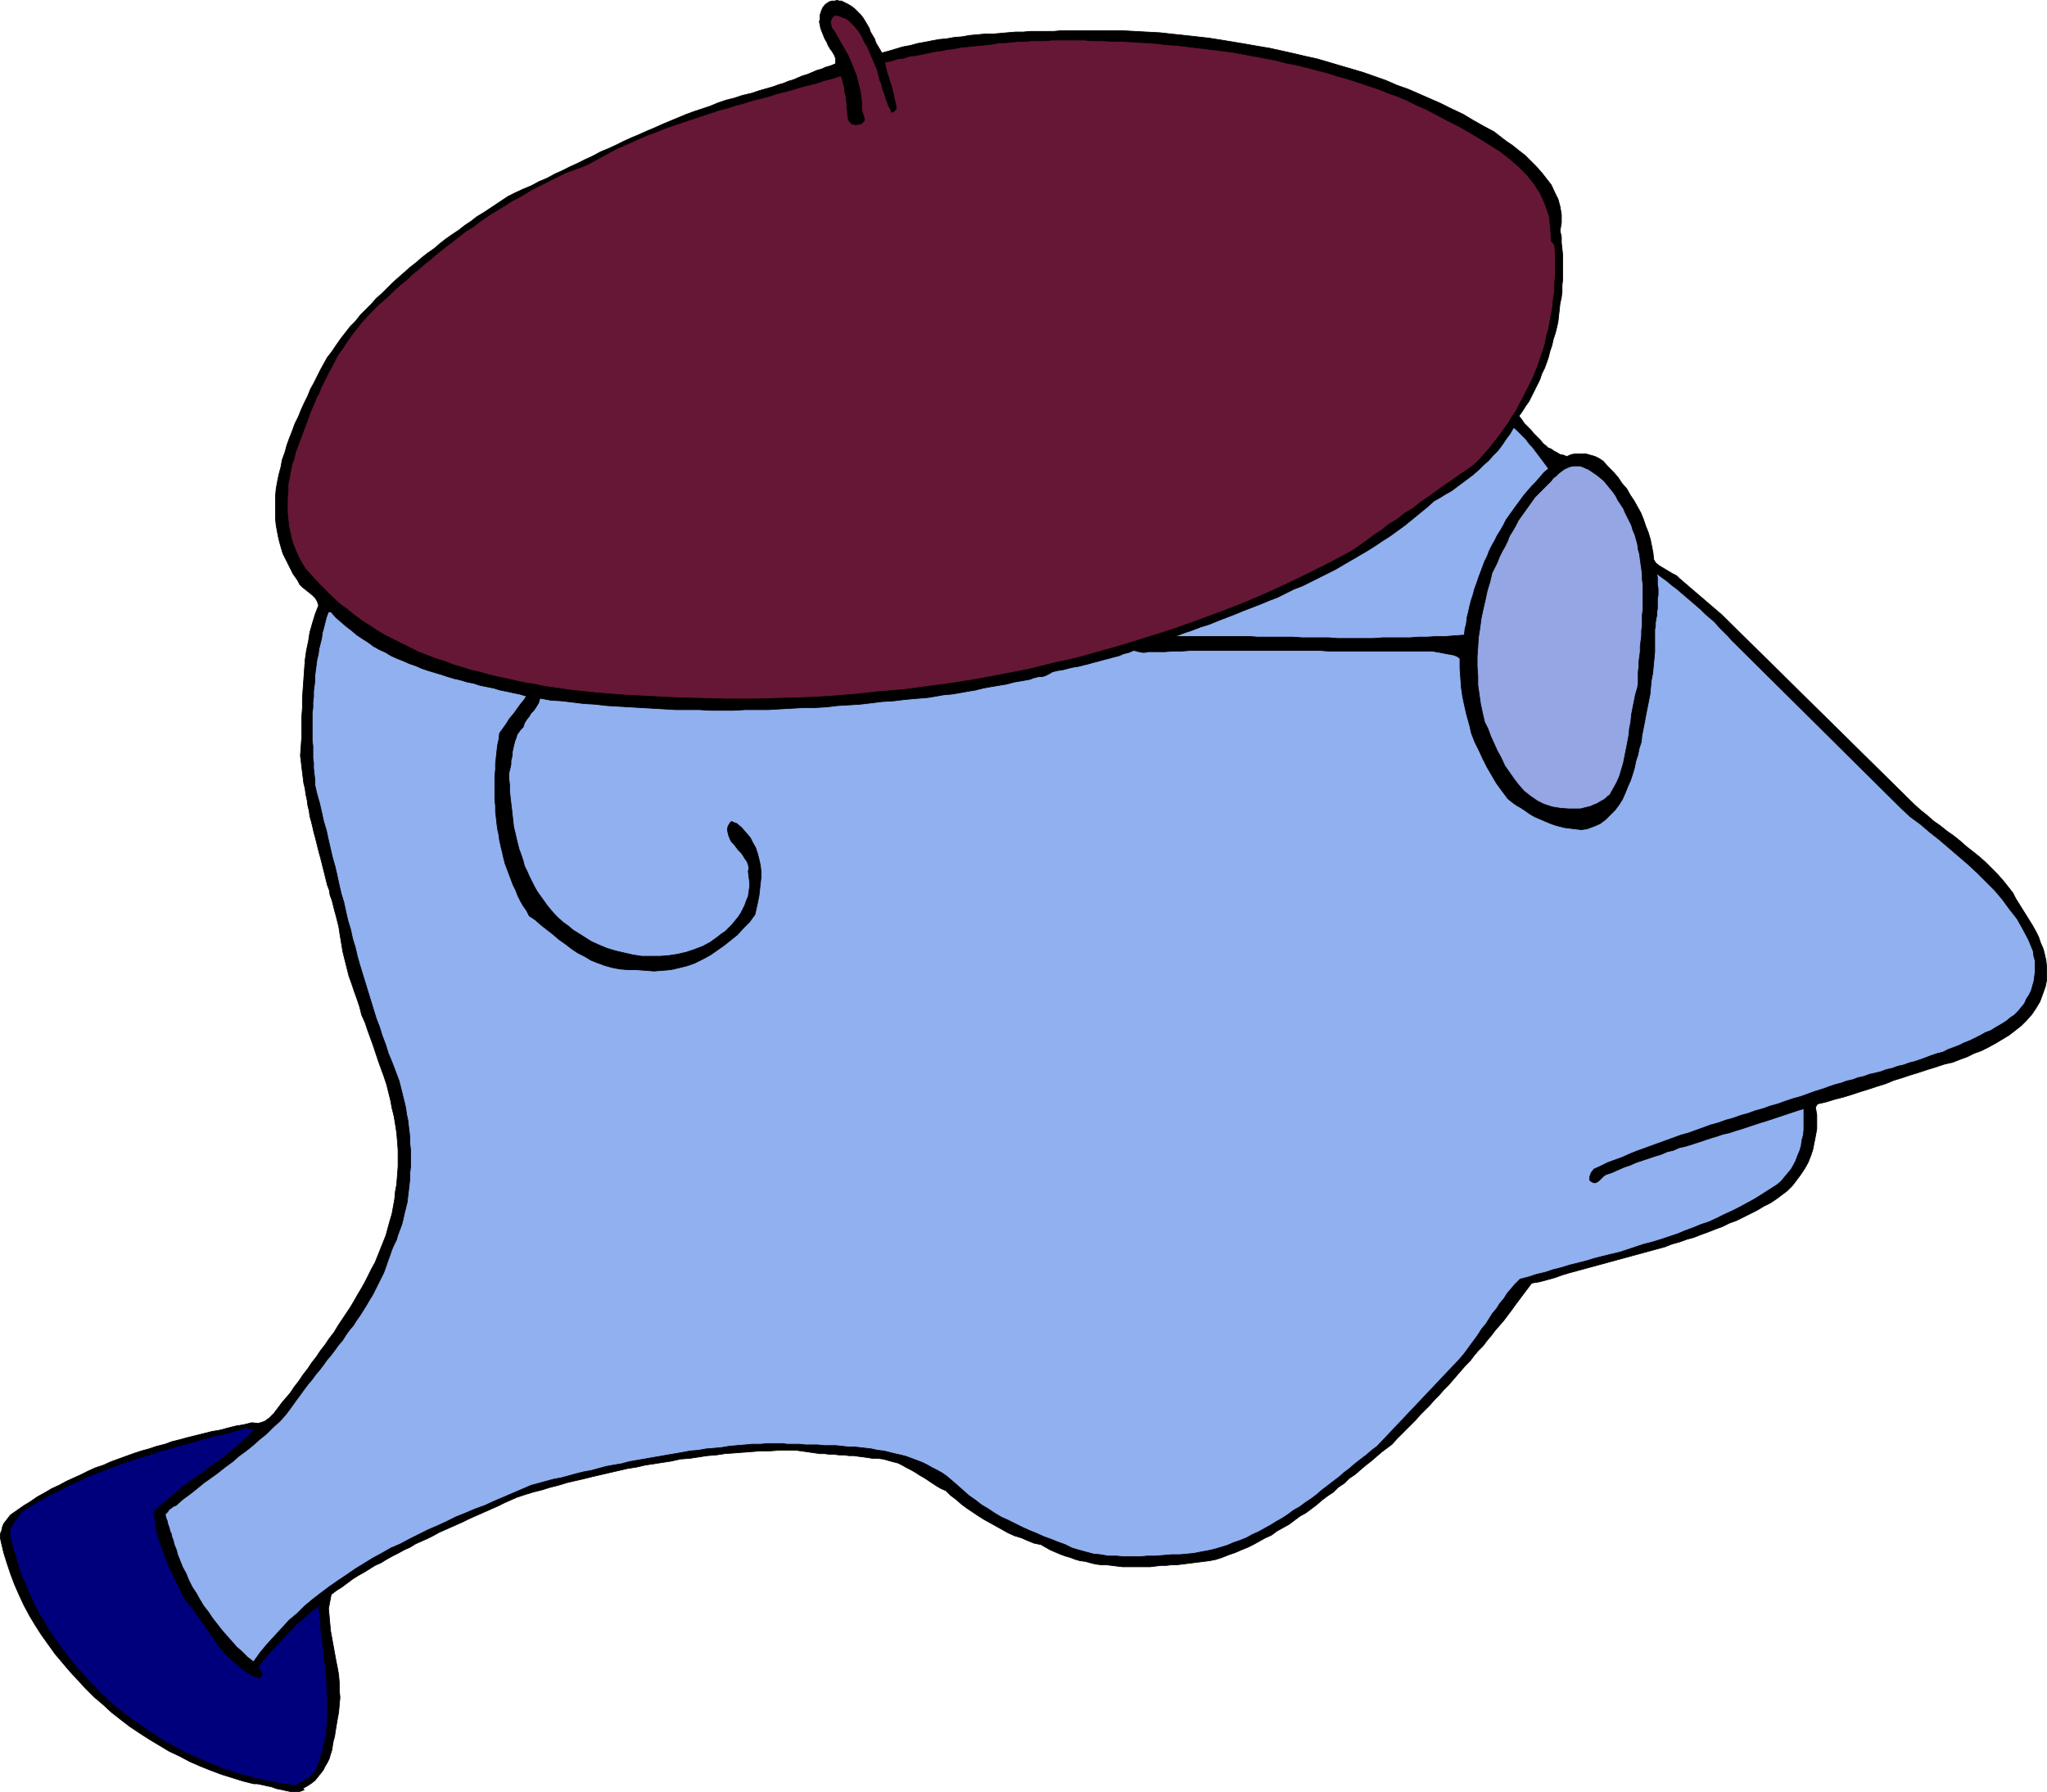 <?xml version="1.0" encoding="UTF-8" standalone="no"?>
<svg
   version="1.0"
   width="129.852mm"
   height="113.715mm"
   id="svg12"
   sodipodi:docname="Upset Beret Man.wmf"
   xmlns:inkscape="http://www.inkscape.org/namespaces/inkscape"
   xmlns:sodipodi="http://sodipodi.sourceforge.net/DTD/sodipodi-0.dtd"
   xmlns="http://www.w3.org/2000/svg"
   xmlns:svg="http://www.w3.org/2000/svg">
  <sodipodi:namedview
     id="namedview12"
     pagecolor="#ffffff"
     bordercolor="#000000"
     borderopacity="0.25"
     inkscape:showpageshadow="2"
     inkscape:pageopacity="0.0"
     inkscape:pagecheckerboard="0"
     inkscape:deskcolor="#d1d1d1"
     inkscape:document-units="mm" />
  <defs
     id="defs1">
    <pattern
       id="WMFhbasepattern"
       patternUnits="userSpaceOnUse"
       width="6"
       height="6"
       x="0"
       y="0" />
  </defs>
  <path
     style="fill:#000000;fill-opacity:1;fill-rule:evenodd;stroke:none"
     d="m 211.453,12.684 1.778,-0.485 1.616,-0.485 1.616,-0.485 1.778,-0.323 1.778,-0.485 1.778,-0.323 1.616,-0.323 1.778,-0.323 1.778,-0.162 1.778,-0.323 1.939,-0.162 1.778,-0.323 1.778,-0.162 1.778,-0.162 h 1.939 l 1.778,-0.162 1.778,-0.162 1.939,-0.162 h 1.778 l 1.939,-0.162 h 1.778 1.778 1.939 l 1.778,-0.162 h 1.778 1.939 1.778 1.778 1.939 1.778 1.778 1.778 l 3.07,0.162 2.909,0.162 3.07,0.162 2.909,0.323 3.07,0.323 2.909,0.323 2.909,0.323 3.07,0.485 2.909,0.485 2.909,0.485 2.747,0.485 2.909,0.485 2.909,0.646 2.909,0.646 2.747,0.646 2.909,0.646 2.747,0.808 2.747,0.808 2.747,0.808 2.747,0.808 2.747,0.969 2.747,0.969 2.586,1.131 2.747,0.969 2.586,1.131 2.586,1.131 2.586,1.131 2.586,1.293 2.747,1.293 2.424,1.454 2.586,1.454 2.424,1.293 1.454,1.131 1.454,1.131 1.454,0.969 1.616,1.293 1.454,1.131 1.454,1.454 1.293,1.293 1.293,1.454 1.131,1.454 1.131,1.454 0.808,1.777 0.808,1.616 0.485,1.777 0.323,1.939 v 1.939 l -0.323,1.939 0.323,1.454 v 1.454 l 0.162,1.454 0.162,1.454 v 1.454 1.454 1.454 1.454 l -0.162,1.454 v 1.454 l -0.162,1.454 -0.323,1.454 -0.162,1.454 -0.162,1.454 -0.162,1.454 -0.323,1.454 -0.323,1.293 -0.485,1.454 -0.323,1.454 -0.485,1.454 -0.323,1.293 -0.485,1.454 -0.485,1.293 -0.646,1.293 -0.485,1.454 -0.646,1.293 -0.646,1.293 -0.646,1.293 -0.646,1.293 -0.808,1.131 -0.808,1.293 -0.808,1.131 0.646,0.808 0.646,0.969 0.808,0.808 0.808,0.808 0.646,0.808 0.808,0.808 0.808,0.808 0.646,0.808 0.646,0.485 0.485,0.485 0.808,0.323 0.646,0.485 0.646,0.323 0.808,0.485 0.808,0.162 0.808,0.323 1.131,-0.485 1.131,-0.162 h 1.131 1.131 l 1.131,0.323 1.131,0.323 0.97,0.485 0.97,0.646 1.131,1.293 1.293,1.293 1.131,1.293 0.97,1.454 1.131,1.293 0.808,1.454 0.97,1.454 0.808,1.454 0.808,1.454 0.646,1.616 0.485,1.454 0.646,1.616 0.485,1.616 0.323,1.616 0.323,1.616 0.162,1.616 0.485,0.808 0.808,0.646 0.808,0.485 0.808,0.485 0.808,0.485 0.808,0.485 0.97,0.485 0.646,0.646 10.181,8.725 46.218,45.564 1.454,1.293 1.616,1.293 1.454,1.293 1.616,1.131 1.616,1.293 1.616,1.131 1.616,1.293 1.454,1.293 1.454,1.131 1.616,1.293 1.454,1.293 1.454,1.454 1.454,1.454 1.293,1.454 1.293,1.616 1.131,1.454 0.646,1.293 0.808,1.293 0.808,1.293 0.808,1.293 0.808,1.293 0.808,1.293 0.808,1.454 0.646,1.293 0.485,1.454 0.646,1.454 0.323,1.293 0.323,1.454 0.162,1.616 v 1.454 1.616 l -0.323,1.616 -0.646,1.777 -0.646,1.777 -0.97,1.616 -0.97,1.454 -1.293,1.454 -1.293,1.293 -1.454,1.131 -1.454,1.131 -1.616,0.969 -1.616,0.969 -1.778,0.969 -1.616,0.808 -1.778,0.646 -1.616,0.808 -1.778,0.646 -1.616,0.646 -2.101,0.485 -1.939,0.646 -2.101,0.646 -1.939,0.646 -2.101,0.646 -1.939,0.646 -2.101,0.646 -1.939,0.808 -2.101,0.646 -1.939,0.646 -2.101,0.646 -1.939,0.646 -2.101,0.646 -1.939,0.485 -2.101,0.646 -2.101,0.485 -0.485,0.808 0.323,1.777 v 1.616 1.777 l -0.323,1.777 -0.323,1.616 -0.323,1.616 -0.485,1.454 -0.646,1.616 -0.808,1.454 -0.97,1.454 -0.97,1.293 -0.97,1.293 -1.293,1.293 -1.293,0.969 -1.293,0.969 -1.454,0.969 -1.616,0.808 -1.616,0.969 -1.616,0.808 -1.616,0.808 -1.616,0.808 -1.778,0.646 -1.616,0.808 -1.778,0.646 -1.616,0.646 -1.778,0.646 -1.616,0.646 -1.778,0.485 -1.778,0.646 -1.778,0.485 -1.616,0.646 -1.778,0.485 -1.778,0.485 -1.778,0.485 -1.778,0.485 -1.778,0.485 -1.778,0.485 -1.778,0.485 -1.778,0.485 -1.778,0.485 -1.778,0.485 -1.778,0.485 -1.778,0.485 -1.778,0.485 -1.616,0.485 -1.778,0.646 -1.778,0.485 -1.778,0.485 -1.939,0.323 -0.97,1.293 -0.97,1.293 -0.97,1.293 -0.97,1.293 -0.808,1.131 -0.97,1.293 -0.97,1.293 -0.97,1.131 -1.131,1.293 -0.97,1.293 -0.97,1.131 -0.97,1.293 -1.131,1.131 -0.97,1.131 -0.97,1.293 -1.131,1.131 -0.97,1.131 -1.131,1.293 -0.97,1.131 -1.131,1.293 -1.131,1.131 -0.97,1.131 -1.131,1.131 -1.131,1.293 -1.131,1.131 -1.131,1.131 -1.131,1.293 -1.131,1.131 -1.131,1.131 -1.131,1.131 -1.131,1.131 -1.131,1.293 -1.293,0.969 -1.293,0.969 -1.293,1.131 -1.131,0.969 -1.454,1.131 -1.131,0.969 -1.293,1.131 -1.454,0.969 -1.131,1.131 -1.454,0.969 -1.131,1.131 -1.454,0.969 -1.293,0.969 -1.293,1.131 -1.293,0.969 -1.293,0.969 -1.454,0.808 -1.293,0.969 -1.293,0.969 -1.454,0.808 -1.454,0.808 -1.293,0.969 -1.454,0.646 -1.454,0.808 -1.454,0.808 -1.293,0.646 -1.616,0.646 -1.454,0.646 -1.454,0.485 -1.616,0.646 -1.454,0.485 -1.616,0.323 -1.293,0.162 -1.293,0.162 -1.293,0.162 -1.293,0.162 -1.293,0.162 -1.293,0.162 h -1.293 l -1.293,0.162 h -1.293 l -1.293,0.162 -1.293,0.162 h -1.454 -1.293 -1.293 -1.293 -1.293 l -1.293,-0.162 -1.293,-0.162 -1.293,-0.162 h -1.293 l -1.293,-0.162 -1.293,-0.323 -1.131,-0.323 -1.293,-0.162 -1.131,-0.323 -1.293,-0.485 -1.131,-0.323 -1.293,-0.485 -1.131,-0.485 -1.131,-0.485 -1.131,-0.646 -1.131,-0.646 -1.616,-0.323 -1.616,-0.646 -1.454,-0.646 -1.616,-0.485 -1.454,-0.646 -1.454,-0.808 -1.454,-0.808 -1.454,-0.808 -1.454,-0.808 -1.293,-0.808 -1.454,-0.969 -1.454,-0.969 -1.293,-0.969 -1.293,-1.131 -1.293,-0.969 -1.131,-1.131 -1.131,-0.485 -1.131,-0.646 -0.97,-0.646 -0.97,-0.646 -0.97,-0.646 -1.131,-0.646 -0.97,-0.646 -1.131,-0.646 -0.97,-0.485 -1.131,-0.646 -0.97,-0.485 -1.293,-0.323 -1.131,-0.323 -1.131,-0.323 -1.293,-0.162 h -1.293 l -0.97,-0.162 -1.131,-0.162 -1.293,-0.162 -1.131,-0.162 h -1.131 l -1.131,-0.162 h -1.131 l -1.293,-0.162 h -1.131 l -1.131,-0.162 h -1.131 l -1.131,-0.162 -1.131,-0.162 -1.131,-0.162 -1.131,-0.162 -1.131,-0.162 h -2.101 -2.101 l -2.262,0.162 h -2.101 l -2.101,0.162 -2.101,0.162 -2.101,0.162 -2.262,0.162 -2.101,0.323 -2.101,0.162 -2.101,0.323 -2.101,0.323 -2.262,0.162 -2.101,0.485 -2.101,0.323 -2.101,0.323 -2.101,0.323 -2.101,0.485 -2.101,0.323 -2.101,0.485 -2.101,0.485 -2.101,0.485 -2.101,0.485 -1.939,0.485 -2.101,0.485 -2.101,0.485 -2.101,0.646 -1.939,0.485 -2.101,0.646 -1.939,0.485 -2.101,0.646 -1.939,0.646 -1.454,0.646 -1.454,0.646 -1.293,0.646 -1.454,0.646 -1.454,0.646 -1.454,0.646 -1.454,0.646 -1.454,0.646 -1.293,0.646 -1.454,0.646 -1.454,0.646 -1.454,0.646 -1.454,0.646 -1.454,0.808 -1.293,0.646 -1.454,0.646 -1.454,0.646 -1.293,0.808 -1.454,0.646 -1.454,0.808 -1.293,0.646 -1.454,0.808 -1.293,0.808 -1.454,0.646 -1.293,0.808 -1.293,0.808 -1.454,0.808 -1.293,0.808 -1.293,0.969 -1.293,0.969 -1.293,0.808 -1.293,0.969 -0.646,3.393 0.162,1.777 0.162,1.777 0.162,1.777 0.323,1.777 0.323,1.777 0.323,1.777 0.323,1.777 0.323,1.616 0.323,1.777 0.162,1.939 v 1.777 l 0.162,1.777 -0.162,1.777 -0.162,1.777 -0.323,1.777 -0.323,1.939 -0.162,0.969 -0.162,1.131 -0.323,1.131 -0.162,0.969 -0.162,1.131 -0.323,0.969 -0.323,1.131 -0.485,0.969 -0.485,0.808 -0.485,0.969 -0.646,0.808 -0.646,0.808 -0.646,0.808 -0.808,0.646 -0.97,0.646 -1.131,0.646 v 0.162 h 0.162 v 0.162 h 0.162 l -0.808,0.323 -0.646,0.162 H 70.7 69.892 l -0.646,-0.162 -0.808,-0.162 -0.646,-0.162 -0.808,-0.162 -0.808,-0.162 -0.808,-0.323 -0.646,-0.162 -0.808,-0.162 -0.646,-0.162 -0.808,-0.162 -0.808,-0.162 h -0.808 l -2.586,-0.646 -2.586,-0.808 -2.586,-0.808 -2.586,-0.969 -2.424,-0.969 -2.586,-1.131 -2.424,-1.293 -2.424,-1.131 -2.424,-1.454 -2.424,-1.454 -2.262,-1.454 -2.424,-1.616 -2.101,-1.616 -2.262,-1.777 -2.101,-1.939 -2.101,-1.777 -1.939,-1.939 -1.939,-2.1 -1.939,-2.1 -1.778,-2.1 -1.778,-2.1 -1.616,-2.262 -1.616,-2.262 -1.454,-2.262 -1.454,-2.424 -1.293,-2.424 -1.131,-2.424 -1.131,-2.585 -0.97,-2.585 -0.808,-2.424 -0.808,-2.585 -0.646,-2.747 -0.162,-0.808 v -0.969 l 0.323,-0.808 0.162,-0.808 0.323,-0.808 0.485,-0.646 0.646,-0.808 0.485,-0.646 1.616,-1.131 1.616,-1.131 1.616,-0.969 1.616,-1.131 1.778,-0.969 1.616,-0.969 1.778,-0.808 1.778,-0.969 1.778,-0.808 1.778,-0.808 1.616,-0.808 1.778,-0.808 1.939,-0.646 1.778,-0.808 1.778,-0.646 1.778,-0.646 1.778,-0.646 1.939,-0.646 1.778,-0.485 1.939,-0.646 1.939,-0.485 1.778,-0.646 1.939,-0.485 1.778,-0.485 1.939,-0.485 1.939,-0.485 1.939,-0.485 1.939,-0.323 1.778,-0.485 1.939,-0.485 1.939,-0.323 1.939,-0.485 1.616,0.162 1.454,-0.485 1.131,-0.808 1.131,-1.131 0.97,-1.293 0.97,-1.293 0.97,-1.131 0.97,-1.131 0.97,-1.454 1.131,-1.454 0.97,-1.454 1.131,-1.454 0.97,-1.454 1.131,-1.454 0.97,-1.454 1.131,-1.454 0.97,-1.454 1.131,-1.454 0.97,-1.616 0.97,-1.454 0.97,-1.454 0.97,-1.454 0.97,-1.616 0.808,-1.454 0.97,-1.616 0.808,-1.454 0.808,-1.616 0.808,-1.616 0.808,-1.454 0.646,-1.616 0.646,-1.616 0.646,-1.616 0.646,-1.616 0.485,-1.777 0.485,-1.777 0.485,-1.616 0.323,-1.777 0.323,-1.777 0.162,-1.777 0.323,-1.777 0.162,-2.1 0.162,-2.1 v -2.1 -1.939 l -0.162,-2.1 -0.162,-1.939 -0.323,-2.1 -0.323,-1.939 -0.485,-1.939 -0.323,-1.777 -0.485,-1.939 -0.485,-1.939 -0.646,-1.939 -0.646,-1.777 -0.646,-1.777 -0.646,-1.939 -0.646,-1.939 -0.646,-1.777 -0.646,-1.777 -0.646,-1.939 -0.808,-1.777 -0.485,-1.939 -0.646,-1.939 -0.646,-1.777 -0.646,-1.939 -0.646,-1.777 -0.485,-1.939 -0.485,-1.939 -0.485,-1.939 -0.323,-1.939 -0.323,-1.939 -0.323,-2.1 -0.323,-1.293 -0.323,-1.293 -0.323,-1.131 -0.323,-1.293 -0.323,-1.293 -0.485,-1.293 -0.162,-1.131 -0.485,-1.293 -0.323,-1.293 -0.323,-1.293 -0.323,-1.293 -0.323,-1.293 -0.323,-1.293 -0.323,-1.131 -0.323,-1.293 -0.323,-1.293 -0.323,-1.293 -0.323,-1.131 -0.323,-1.454 -0.323,-1.293 -0.323,-1.131 -0.162,-1.293 -0.323,-1.293 -0.162,-1.293 -0.323,-1.454 -0.162,-1.293 -0.323,-1.293 -0.162,-1.293 -0.162,-1.293 -0.162,-1.293 -0.162,-1.454 -0.162,-1.293 0.162,-2.262 0.162,-2.262 v -2.262 -2.424 l 0.162,-2.262 v -2.262 l 0.162,-2.424 0.162,-2.262 0.162,-2.262 0.162,-2.262 0.323,-2.262 0.485,-2.262 0.323,-2.1 0.646,-2.262 0.646,-2.1 0.808,-2.1 -0.323,-0.969 -0.485,-0.808 -0.646,-0.646 -0.808,-0.646 -0.808,-0.646 -0.808,-0.646 -0.646,-0.646 -0.485,-0.969 -1.131,-1.616 -0.808,-1.616 -0.808,-1.616 -0.808,-1.616 -0.485,-1.616 -0.485,-1.777 -0.323,-1.616 -0.323,-1.777 -0.162,-1.616 v -1.777 -1.777 -1.777 l 0.162,-1.777 0.323,-1.777 0.323,-1.616 0.485,-1.777 0.323,-1.777 0.646,-1.777 0.485,-1.777 0.646,-1.777 0.646,-1.616 0.646,-1.777 0.808,-1.616 0.646,-1.616 0.808,-1.777 0.808,-1.616 0.646,-1.616 0.808,-1.454 0.808,-1.616 0.808,-1.616 0.808,-1.454 0.808,-1.454 1.131,-1.454 0.97,-1.454 1.131,-1.616 1.131,-1.454 1.131,-1.454 1.293,-1.293 1.131,-1.454 1.293,-1.293 1.293,-1.293 1.293,-1.454 1.293,-1.131 1.293,-1.293 1.293,-1.293 1.454,-1.293 1.293,-1.131 1.454,-1.293 1.454,-1.131 1.293,-1.131 1.454,-1.131 1.616,-1.131 1.293,-1.131 1.454,-1.131 1.616,-1.131 1.454,-0.969 1.454,-1.131 1.454,-0.969 1.454,-1.131 1.616,-0.969 1.454,-0.969 1.454,-0.969 1.454,-0.969 1.454,-0.969 1.939,-0.969 1.778,-0.808 1.939,-0.808 1.778,-0.969 1.939,-0.808 1.778,-0.969 1.778,-0.808 1.939,-0.969 1.778,-0.808 1.939,-0.969 1.778,-0.808 1.778,-0.969 1.939,-0.808 1.778,-0.808 1.939,-0.969 1.778,-0.808 1.939,-0.808 1.778,-0.808 1.939,-0.808 1.778,-0.808 1.939,-0.808 1.939,-0.808 1.939,-0.808 1.778,-0.646 1.939,-0.646 1.939,-0.646 1.939,-0.808 1.939,-0.646 1.939,-0.485 1.939,-0.646 2.101,-0.485 1.939,-0.646 1.131,-0.323 1.131,-0.323 1.131,-0.323 1.293,-0.485 1.131,-0.323 1.131,-0.485 1.131,-0.323 1.131,-0.485 1.131,-0.485 1.131,-0.323 1.131,-0.485 1.131,-0.485 1.131,-0.323 1.131,-0.485 1.131,-0.323 1.131,-0.485 v -1.293 l -0.323,-0.808 -0.485,-0.808 -0.485,-0.646 -0.485,-0.808 -0.323,-0.808 -0.485,-0.808 -0.323,-0.808 -0.323,-0.808 -0.323,-0.808 -0.162,-0.808 -0.162,-0.808 0.162,-0.808 V 3.635 l 0.323,-0.969 0.323,-0.808 0.646,-0.808 0.485,-0.323 0.485,-0.323 0.646,-0.162 h 0.646 l 0.485,-0.162 0.646,0.162 h 0.485 l 0.646,0.323 0.97,0.485 0.808,0.485 0.808,0.646 0.646,0.646 0.646,0.646 0.646,0.808 0.485,0.808 0.485,0.808 0.485,0.808 0.323,0.969 0.485,0.808 0.485,0.808 0.323,0.969 0.485,0.808 0.485,0.808 z"
     id="path1" />
  <path
     style="fill:none;stroke:#000000;stroke-width:0.162px;stroke-linecap:round;stroke-linejoin:round;stroke-miterlimit:4;stroke-dasharray:none;stroke-opacity:1"
     d="m 211.453,12.684 v 0 l 1.778,-0.485 1.616,-0.485 1.616,-0.485 1.778,-0.323 1.778,-0.485 1.778,-0.323 1.616,-0.323 1.778,-0.323 1.778,-0.162 1.778,-0.323 1.939,-0.162 1.778,-0.323 1.778,-0.162 1.778,-0.162 h 1.939 l 1.778,-0.162 1.778,-0.162 1.939,-0.162 h 1.778 l 1.939,-0.162 h 1.778 1.778 1.939 l 1.778,-0.162 h 1.778 1.939 1.778 1.778 1.939 1.778 1.778 1.778 v 0 l 3.07,0.162 2.909,0.162 3.07,0.162 2.909,0.323 3.07,0.323 2.909,0.323 2.909,0.323 3.07,0.485 2.909,0.485 2.909,0.485 2.747,0.485 2.909,0.485 2.909,0.646 2.909,0.646 2.747,0.646 2.909,0.646 2.747,0.808 2.747,0.808 2.747,0.808 2.747,0.808 2.747,0.969 2.747,0.969 2.586,1.131 2.747,0.969 2.586,1.131 2.586,1.131 2.586,1.131 2.586,1.293 2.747,1.293 2.424,1.454 2.586,1.454 2.424,1.293 v 0 l 1.454,1.131 1.454,1.131 1.454,0.969 1.616,1.293 1.454,1.131 1.454,1.454 1.293,1.293 1.293,1.454 1.131,1.454 1.131,1.454 0.808,1.777 0.808,1.616 0.485,1.777 0.323,1.939 v 1.939 l -0.323,1.939 v 0 l 0.323,1.454 v 1.454 l 0.162,1.454 0.162,1.454 v 1.454 1.454 1.454 1.454 l -0.162,1.454 v 1.454 l -0.162,1.454 -0.323,1.454 -0.162,1.454 -0.162,1.454 -0.162,1.454 -0.323,1.454 -0.323,1.293 -0.485,1.454 -0.323,1.454 -0.485,1.454 -0.323,1.293 -0.485,1.454 -0.485,1.293 -0.646,1.293 -0.485,1.454 -0.646,1.293 -0.646,1.293 -0.646,1.293 -0.646,1.293 -0.808,1.131 -0.808,1.293 -0.808,1.131 v 0 l 0.646,0.808 0.646,0.969 0.808,0.808 0.808,0.808 0.646,0.808 0.808,0.808 0.808,0.808 0.646,0.808 v 0 l 0.646,0.485 0.485,0.485 0.808,0.323 0.646,0.485 0.646,0.323 0.808,0.485 0.808,0.162 0.808,0.323 v 0 l 1.131,-0.485 1.131,-0.162 h 1.131 1.131 l 1.131,0.323 1.131,0.323 0.97,0.485 0.97,0.646 v 0 l 1.131,1.293 1.293,1.293 1.131,1.293 0.97,1.454 1.131,1.293 0.808,1.454 0.97,1.454 0.808,1.454 0.808,1.454 0.646,1.616 0.485,1.454 0.646,1.616 0.485,1.616 0.323,1.616 0.323,1.616 0.162,1.616 v 0 l 0.485,0.808 0.808,0.646 0.808,0.485 0.808,0.485 0.808,0.485 0.808,0.485 0.97,0.485 0.646,0.646 10.181,8.725 46.218,45.564 v 0 l 1.454,1.293 1.616,1.293 1.454,1.293 1.616,1.131 1.616,1.293 1.616,1.131 1.616,1.293 1.454,1.293 1.454,1.131 1.616,1.293 1.454,1.293 1.454,1.454 1.454,1.454 1.293,1.454 1.293,1.616 1.131,1.454 v 0 l 0.646,1.293 0.808,1.293 0.808,1.293 0.808,1.293 0.808,1.293 0.808,1.293 0.808,1.454 0.646,1.293 0.485,1.454 0.646,1.454 0.323,1.293 0.323,1.454 0.162,1.616 v 1.454 1.616 l -0.323,1.616 v 0 l -0.646,1.777 -0.646,1.777 -0.97,1.616 -0.97,1.454 -1.293,1.454 -1.293,1.293 -1.454,1.131 -1.454,1.131 -1.616,0.969 -1.616,0.969 -1.778,0.969 -1.616,0.808 -1.778,0.646 -1.616,0.808 -1.778,0.646 -1.616,0.646 v 0 l -2.101,0.485 -1.939,0.646 -2.101,0.646 -1.939,0.646 -2.101,0.646 -1.939,0.646 -2.101,0.646 -1.939,0.808 -2.101,0.646 -1.939,0.646 -2.101,0.646 -1.939,0.646 -2.101,0.646 -1.939,0.485 -2.101,0.646 -2.101,0.485 -0.485,0.808 v 0 l 0.323,1.777 v 1.616 1.777 l -0.323,1.777 -0.323,1.616 -0.323,1.616 -0.485,1.454 -0.646,1.616 -0.808,1.454 -0.97,1.454 -0.97,1.293 -0.97,1.293 -1.293,1.293 -1.293,0.969 -1.293,0.969 -1.454,0.969 v 0 l -1.616,0.808 -1.616,0.969 -1.616,0.808 -1.616,0.808 -1.616,0.808 -1.778,0.646 -1.616,0.808 -1.778,0.646 -1.616,0.646 -1.778,0.646 -1.616,0.646 -1.778,0.485 -1.778,0.646 -1.778,0.485 -1.616,0.646 -1.778,0.485 -1.778,0.485 -1.778,0.485 -1.778,0.485 -1.778,0.485 -1.778,0.485 -1.778,0.485 -1.778,0.485 -1.778,0.485 -1.778,0.485 -1.778,0.485 -1.778,0.485 -1.778,0.485 -1.616,0.485 -1.778,0.646 -1.778,0.485 -1.778,0.485 -1.939,0.323 v 0 l -0.97,1.293 -0.97,1.293 -0.97,1.293 -0.97,1.293 -0.808,1.131 -0.97,1.293 -0.97,1.293 -0.97,1.131 -1.131,1.293 -0.97,1.293 -0.97,1.131 -0.97,1.293 -1.131,1.131 -0.97,1.131 -0.97,1.293 -1.131,1.131 -0.97,1.131 -1.131,1.293 -0.97,1.131 -1.131,1.293 -1.131,1.131 -0.97,1.131 -1.131,1.131 -1.131,1.293 -1.131,1.131 -1.131,1.131 -1.131,1.293 -1.131,1.131 -1.131,1.131 -1.131,1.131 -1.131,1.131 -1.131,1.293 v 0 l -1.293,0.969 -1.293,0.969 -1.293,1.131 -1.131,0.969 -1.454,1.131 -1.131,0.969 -1.293,1.131 -1.454,0.969 -1.131,1.131 -1.454,0.969 -1.131,1.131 -1.454,0.969 -1.293,0.969 -1.293,1.131 -1.293,0.969 -1.293,0.969 -1.454,0.808 -1.293,0.969 -1.293,0.969 -1.454,0.808 -1.454,0.808 -1.293,0.969 -1.454,0.646 -1.454,0.808 -1.454,0.808 -1.293,0.646 -1.616,0.646 -1.454,0.646 -1.454,0.485 -1.616,0.646 -1.454,0.485 -1.616,0.323 v 0 l -1.293,0.162 -1.293,0.162 -1.293,0.162 -1.293,0.162 -1.293,0.162 -1.293,0.162 h -1.293 l -1.293,0.162 h -1.293 l -1.293,0.162 -1.293,0.162 h -1.454 -1.293 -1.293 -1.293 -1.293 l -1.293,-0.162 -1.293,-0.162 -1.293,-0.162 h -1.293 l -1.293,-0.162 -1.293,-0.323 -1.131,-0.323 -1.293,-0.162 -1.131,-0.323 -1.293,-0.485 -1.131,-0.323 -1.293,-0.485 -1.131,-0.485 -1.131,-0.485 -1.131,-0.646 -1.131,-0.646 v 0 l -1.616,-0.323 -1.616,-0.646 -1.454,-0.646 -1.616,-0.485 -1.454,-0.646 -1.454,-0.808 -1.454,-0.808 -1.454,-0.808 -1.454,-0.808 -1.293,-0.808 -1.454,-0.969 -1.454,-0.969 -1.293,-0.969 -1.293,-1.131 -1.293,-0.969 -1.131,-1.131 v 0 l -1.131,-0.485 -1.131,-0.646 -0.97,-0.646 -0.97,-0.646 -0.97,-0.646 -1.131,-0.646 -0.97,-0.646 -1.131,-0.646 -0.97,-0.485 -1.131,-0.646 -0.97,-0.485 -1.293,-0.323 -1.131,-0.323 -1.131,-0.323 -1.293,-0.162 h -1.293 v 0 l -0.97,-0.162 -1.131,-0.162 -1.293,-0.162 -1.131,-0.162 h -1.131 l -1.131,-0.162 h -1.131 l -1.293,-0.162 h -1.131 l -1.131,-0.162 h -1.131 l -1.131,-0.162 -1.131,-0.162 -1.131,-0.162 -1.131,-0.162 -1.131,-0.162 v 0 h -2.101 -2.101 l -2.262,0.162 h -2.101 l -2.101,0.162 -2.101,0.162 -2.101,0.162 -2.262,0.162 -2.101,0.323 -2.101,0.162 -2.101,0.323 -2.101,0.323 -2.262,0.162 -2.101,0.485 -2.101,0.323 -2.101,0.323 -2.101,0.323 -2.101,0.485 -2.101,0.323 -2.101,0.485 -2.101,0.485 -2.101,0.485 -2.101,0.485 -1.939,0.485 -2.101,0.485 -2.101,0.485 -2.101,0.646 -1.939,0.485 -2.101,0.646 -1.939,0.485 -2.101,0.646 -1.939,0.646 v 0 l -1.454,0.646 -1.454,0.646 -1.293,0.646 -1.454,0.646 -1.454,0.646 -1.454,0.646 -1.454,0.646 -1.454,0.646 -1.293,0.646 -1.454,0.646 -1.454,0.646 -1.454,0.646 -1.454,0.646 -1.454,0.808 -1.293,0.646 -1.454,0.646 -1.454,0.646 -1.293,0.808 -1.454,0.646 -1.454,0.808 -1.293,0.646 -1.454,0.808 -1.293,0.808 -1.454,0.646 -1.293,0.808 -1.293,0.808 -1.454,0.808 -1.293,0.808 -1.293,0.969 -1.293,0.969 -1.293,0.808 -1.293,0.969 -0.646,3.393 v 0 l 0.162,1.777 0.162,1.777 0.162,1.777 0.323,1.777 0.323,1.777 0.323,1.777 0.323,1.777 0.323,1.616 0.323,1.777 0.162,1.939 v 1.777 l 0.162,1.777 -0.162,1.777 -0.162,1.777 -0.323,1.777 -0.323,1.939 v 0 l -0.162,0.969 -0.162,1.131 -0.323,1.131 -0.162,0.969 -0.162,1.131 -0.323,0.969 -0.323,1.131 -0.485,0.969 -0.485,0.808 -0.485,0.969 -0.646,0.808 -0.646,0.808 -0.646,0.808 -0.808,0.646 -0.97,0.646 -1.131,0.646 v 0 0.162 h 0.162 v 0.162 h 0.162 v 0 l -0.808,0.323 -0.646,0.162 H 70.7 69.892 l -0.646,-0.162 -0.808,-0.162 -0.646,-0.162 -0.808,-0.162 -0.808,-0.162 -0.808,-0.323 -0.646,-0.162 -0.808,-0.162 -0.646,-0.162 -0.808,-0.162 -0.808,-0.162 h -0.808 v 0 l -2.586,-0.646 -2.586,-0.808 -2.586,-0.808 -2.586,-0.969 -2.424,-0.969 -2.586,-1.131 -2.424,-1.293 -2.424,-1.131 -2.424,-1.454 -2.424,-1.454 -2.262,-1.454 -2.424,-1.616 -2.101,-1.616 -2.262,-1.777 -2.101,-1.939 -2.101,-1.777 -1.939,-1.939 -1.939,-2.1 -1.939,-2.1 -1.778,-2.1 -1.778,-2.1 -1.616,-2.262 -1.616,-2.262 -1.454,-2.262 -1.454,-2.424 -1.293,-2.424 -1.131,-2.424 -1.131,-2.585 -0.97,-2.585 -0.808,-2.424 -0.808,-2.585 -0.646,-2.747 v 0 l -0.162,-0.808 v -0.969 l 0.323,-0.808 0.162,-0.808 0.323,-0.808 0.485,-0.646 0.646,-0.808 0.485,-0.646 v 0 l 1.616,-1.131 1.616,-1.131 1.616,-0.969 1.616,-1.131 1.778,-0.969 1.616,-0.969 1.778,-0.808 1.778,-0.969 1.778,-0.808 1.778,-0.808 1.616,-0.808 1.778,-0.808 1.939,-0.646 1.778,-0.808 1.778,-0.646 1.778,-0.646 1.778,-0.646 1.939,-0.646 1.778,-0.485 1.939,-0.646 1.939,-0.485 1.778,-0.646 1.939,-0.485 1.778,-0.485 1.939,-0.485 1.939,-0.485 1.939,-0.485 1.939,-0.323 1.778,-0.485 1.939,-0.485 1.939,-0.323 1.939,-0.485 v 0 l 1.616,0.162 1.454,-0.485 1.131,-0.808 1.131,-1.131 0.97,-1.293 0.97,-1.293 0.97,-1.131 0.97,-1.131 v 0 l 0.97,-1.454 1.131,-1.454 0.97,-1.454 1.131,-1.454 0.97,-1.454 1.131,-1.454 0.97,-1.454 1.131,-1.454 0.97,-1.454 1.131,-1.454 0.97,-1.616 0.97,-1.454 0.97,-1.454 0.97,-1.454 0.97,-1.616 0.808,-1.454 0.97,-1.616 0.808,-1.454 0.808,-1.616 0.808,-1.616 0.808,-1.454 0.646,-1.616 0.646,-1.616 0.646,-1.616 0.646,-1.616 0.485,-1.777 0.485,-1.777 0.485,-1.616 0.323,-1.777 0.323,-1.777 0.162,-1.777 0.323,-1.777 v 0 l 0.162,-2.1 0.162,-2.1 v -2.1 -1.939 l -0.162,-2.1 -0.162,-1.939 -0.323,-2.1 -0.323,-1.939 -0.485,-1.939 -0.323,-1.777 -0.485,-1.939 -0.485,-1.939 -0.646,-1.939 -0.646,-1.777 -0.646,-1.777 -0.646,-1.939 -0.646,-1.939 -0.646,-1.777 -0.646,-1.777 -0.646,-1.939 -0.808,-1.777 -0.485,-1.939 -0.646,-1.939 -0.646,-1.777 -0.646,-1.939 -0.646,-1.777 -0.485,-1.939 -0.485,-1.939 -0.485,-1.939 -0.323,-1.939 -0.323,-1.939 -0.323,-2.1 v 0 l -0.323,-1.293 -0.323,-1.293 -0.323,-1.131 -0.323,-1.293 -0.323,-1.293 -0.485,-1.293 -0.162,-1.131 -0.485,-1.293 -0.323,-1.293 -0.323,-1.293 -0.323,-1.293 -0.323,-1.293 -0.323,-1.293 -0.323,-1.131 -0.323,-1.293 -0.323,-1.293 -0.323,-1.293 -0.323,-1.131 -0.323,-1.454 -0.323,-1.293 -0.323,-1.131 -0.162,-1.293 -0.323,-1.293 -0.162,-1.293 -0.323,-1.454 -0.162,-1.293 -0.323,-1.293 -0.162,-1.293 -0.162,-1.293 -0.162,-1.293 -0.162,-1.454 -0.162,-1.293 v 0 l 0.162,-2.262 0.162,-2.262 v -2.262 -2.424 l 0.162,-2.262 v -2.262 l 0.162,-2.424 0.162,-2.262 0.162,-2.262 0.162,-2.262 0.323,-2.262 0.485,-2.262 0.323,-2.1 0.646,-2.262 0.646,-2.1 0.808,-2.1 v 0 l -0.323,-0.969 -0.485,-0.808 -0.646,-0.646 -0.808,-0.646 -0.808,-0.646 -0.808,-0.646 -0.646,-0.646 -0.485,-0.969 v 0 l -1.131,-1.616 -0.808,-1.616 -0.808,-1.616 -0.808,-1.616 -0.485,-1.616 -0.485,-1.777 -0.323,-1.616 -0.323,-1.777 -0.162,-1.616 v -1.777 -1.777 -1.777 l 0.162,-1.777 0.323,-1.777 0.323,-1.616 0.485,-1.777 0.323,-1.777 0.646,-1.777 0.485,-1.777 0.646,-1.777 0.646,-1.616 0.646,-1.777 0.808,-1.616 0.646,-1.616 0.808,-1.777 0.808,-1.616 0.646,-1.616 0.808,-1.454 0.808,-1.616 0.808,-1.616 0.808,-1.454 0.808,-1.454 v 0 l 1.131,-1.454 0.97,-1.454 1.131,-1.616 1.131,-1.454 1.131,-1.454 1.293,-1.293 1.131,-1.454 1.293,-1.293 1.293,-1.293 1.293,-1.454 1.293,-1.131 1.293,-1.293 1.293,-1.293 1.454,-1.293 1.293,-1.131 1.454,-1.293 1.454,-1.131 1.293,-1.131 1.454,-1.131 1.616,-1.131 1.293,-1.131 1.454,-1.131 1.616,-1.131 1.454,-0.969 1.454,-1.131 1.454,-0.969 1.454,-1.131 1.616,-0.969 1.454,-0.969 1.454,-0.969 1.454,-0.969 1.454,-0.969 v 0 l 1.939,-0.969 1.778,-0.808 1.939,-0.808 1.778,-0.969 1.939,-0.808 1.778,-0.969 1.778,-0.808 1.939,-0.969 1.778,-0.808 1.939,-0.969 1.778,-0.808 1.778,-0.969 1.939,-0.808 1.778,-0.808 1.939,-0.969 1.778,-0.808 1.939,-0.808 1.778,-0.808 1.939,-0.808 1.778,-0.808 1.939,-0.808 1.939,-0.808 1.939,-0.808 1.778,-0.646 1.939,-0.646 1.939,-0.646 1.939,-0.808 1.939,-0.646 1.939,-0.485 1.939,-0.646 2.101,-0.485 1.939,-0.646 v 0 l 1.131,-0.323 1.131,-0.323 1.131,-0.323 1.293,-0.485 1.131,-0.323 1.131,-0.485 1.131,-0.323 1.131,-0.485 1.131,-0.485 1.131,-0.323 1.131,-0.485 1.131,-0.485 1.131,-0.323 1.131,-0.485 1.131,-0.323 1.131,-0.485 v -1.293 0 l -0.323,-0.808 -0.485,-0.808 -0.485,-0.646 -0.485,-0.808 -0.323,-0.808 -0.485,-0.808 -0.323,-0.808 -0.323,-0.808 -0.323,-0.808 -0.162,-0.808 -0.162,-0.808 0.162,-0.808 V 3.635 l 0.323,-0.969 0.323,-0.808 0.646,-0.808 v 0 l 0.485,-0.323 0.485,-0.323 0.646,-0.162 h 0.646 l 0.485,-0.162 0.646,0.162 h 0.485 l 0.646,0.323 v 0 l 0.97,0.485 0.808,0.485 0.808,0.646 0.646,0.646 0.646,0.646 0.646,0.808 0.485,0.808 0.485,0.808 0.485,0.808 0.323,0.969 0.485,0.808 0.485,0.808 0.323,0.969 0.485,0.808 0.485,0.808 0.485,0.808"
     id="path2" />
  <path
     style="fill:#661736;fill-opacity:1;fill-rule:evenodd;stroke:none"
     d="m 206.121,7.836 0.646,1.131 0.485,1.131 0.646,0.969 0.485,1.131 0.485,1.131 0.485,1.131 0.485,1.131 0.485,1.131 0.162,0.646 0.162,0.646 0.162,0.646 0.162,0.646 0.323,0.646 0.162,0.646 0.162,0.646 0.162,0.646 0.323,0.646 0.162,0.646 0.162,0.646 0.323,0.646 0.162,0.646 0.323,0.646 0.323,0.485 0.162,0.646 h 0.323 l 0.323,-0.162 0.162,-0.323 0.323,-0.162 v -0.808 l -0.162,-0.646 -0.162,-0.808 -0.162,-0.646 -0.162,-0.808 -0.162,-0.646 -0.162,-0.646 -0.162,-0.646 -0.323,-0.808 -0.162,-0.646 -0.162,-0.646 -0.323,-0.808 -0.162,-0.646 -0.162,-0.646 -0.162,-0.808 -0.162,-0.646 1.616,-0.323 1.454,-0.485 1.454,-0.162 1.454,-0.485 1.454,-0.162 1.616,-0.323 1.454,-0.323 1.616,-0.323 1.454,-0.162 1.454,-0.323 1.616,-0.162 1.454,-0.323 1.616,-0.162 1.454,-0.162 1.616,-0.162 1.616,-0.162 1.454,-0.162 1.616,-0.323 h 1.454 l 1.616,-0.162 1.616,-0.162 h 1.616 l 1.454,-0.162 h 1.616 1.616 l 1.616,-0.162 h 1.454 1.616 1.616 1.616 1.616 l 1.454,0.162 h 2.586 l 2.586,0.162 h 2.586 l 2.586,0.162 2.586,0.162 2.747,0.162 2.586,0.323 2.586,0.162 2.586,0.323 2.586,0.323 2.747,0.323 2.586,0.323 2.586,0.323 2.586,0.485 2.586,0.485 2.586,0.485 2.586,0.485 2.424,0.646 2.586,0.485 2.586,0.646 2.424,0.646 2.586,0.646 2.424,0.808 2.424,0.646 2.424,0.808 2.424,0.808 2.424,0.808 2.424,0.969 2.262,0.808 2.262,0.969 2.262,1.131 2.262,0.969 2.424,1.293 2.424,1.293 2.586,1.293 2.586,1.454 2.424,1.454 2.586,1.616 2.586,1.616 2.262,1.777 2.101,1.777 2.101,2.1 1.778,2.262 1.454,2.262 1.131,2.585 0.97,2.747 0.323,2.908 0.162,3.07 0.808,0.969 0.162,1.939 v 1.777 1.939 1.939 l -0.162,1.777 v 1.777 l -0.323,1.939 -0.162,1.777 -0.323,1.777 -0.323,1.777 -0.323,1.777 -0.485,1.616 -0.323,1.777 -0.485,1.616 -0.646,1.777 -0.485,1.616 -0.646,1.616 -0.646,1.616 -0.808,1.616 -0.808,1.616 -0.808,1.616 -0.808,1.454 -0.808,1.616 -0.97,1.454 -0.97,1.616 -0.97,1.293 -1.131,1.616 -1.131,1.454 -1.131,1.454 -1.131,1.293 -1.293,1.454 -1.293,1.293 -1.778,1.293 -1.939,1.293 -1.778,1.293 -1.939,1.293 -1.778,1.293 -1.778,1.293 -1.939,1.293 -1.778,1.454 -1.939,1.131 -1.778,1.454 -1.939,1.131 -1.778,1.454 -1.778,1.131 -1.939,1.454 -1.778,1.293 -1.939,1.293 -5.171,2.747 -5.171,2.585 -5.333,2.585 -5.333,2.424 -5.333,2.262 -5.494,2.1 -5.656,2.1 -5.494,1.939 -5.656,1.777 -5.656,1.777 -5.656,1.616 -5.818,1.616 -5.818,1.293 -5.818,1.454 -5.818,1.131 -5.979,1.131 -5.979,0.969 -5.979,0.808 -5.979,0.808 -5.979,0.485 -5.979,0.646 -6.141,0.485 -6.141,0.323 -5.979,0.162 -6.302,0.162 h -5.979 l -6.302,-0.162 -6.141,-0.162 -6.141,-0.323 -6.302,-0.323 -6.141,-0.485 -6.141,-0.646 -2.262,-0.323 -2.262,-0.323 -2.262,-0.323 -2.101,-0.485 -2.262,-0.323 -2.262,-0.485 -2.101,-0.485 -2.262,-0.485 -2.101,-0.485 -2.262,-0.646 -2.101,-0.485 -2.101,-0.646 -2.101,-0.646 -2.101,-0.808 -2.101,-0.646 -2.101,-0.808 -2.101,-0.808 -1.939,-0.969 -1.939,-0.969 -1.939,-0.969 -1.939,-0.969 -1.939,-1.131 -1.939,-1.293 -1.778,-1.131 -1.778,-1.293 -1.778,-1.454 -1.778,-1.293 -1.778,-1.616 -1.616,-1.616 -1.616,-1.616 -1.616,-1.777 -1.616,-1.777 -0.808,-1.293 -0.808,-1.454 -0.646,-1.454 -0.646,-1.616 -0.485,-1.454 -0.323,-1.616 -0.323,-1.454 -0.162,-1.616 -0.162,-1.616 v -1.777 -1.616 l 0.162,-1.616 v -1.616 l 0.323,-1.616 0.323,-1.777 0.323,-1.616 0.485,-1.293 0.323,-1.454 0.485,-1.293 0.485,-1.293 0.485,-1.293 0.485,-1.293 0.485,-1.293 0.485,-1.293 0.485,-1.454 0.485,-1.131 0.646,-1.454 0.485,-1.293 0.646,-1.131 0.485,-1.293 0.646,-1.293 0.646,-1.293 0.646,-1.293 0.646,-1.131 0.646,-1.293 0.646,-1.293 0.808,-1.131 0.808,-1.131 0.808,-1.293 0.808,-1.131 0.808,-1.131 0.97,-1.131 0.808,-1.131 0.97,-0.969 0.97,-1.131 1.131,-1.131 0.97,-0.969 1.131,-0.969 1.454,-1.293 1.293,-1.293 1.454,-1.293 1.454,-1.131 1.293,-1.293 1.454,-1.131 1.454,-1.293 1.454,-1.131 1.454,-1.293 1.454,-1.131 1.454,-1.131 1.454,-1.131 1.454,-1.131 1.454,-1.131 1.616,-0.969 1.454,-1.131 1.616,-1.131 1.454,-0.969 1.616,-0.969 1.616,-0.969 1.454,-0.969 1.616,-0.808 1.616,-0.969 1.616,-0.969 1.616,-0.808 1.616,-0.808 1.616,-0.808 1.616,-0.808 1.616,-0.808 1.778,-0.646 1.778,-0.646 1.616,-0.646 1.778,-0.969 1.778,-0.969 1.778,-0.969 1.778,-0.969 1.939,-0.808 1.778,-0.808 1.778,-0.808 1.939,-0.808 1.778,-0.646 1.939,-0.808 1.778,-0.646 1.939,-0.646 1.939,-0.646 1.939,-0.646 1.939,-0.646 1.939,-0.646 1.939,-0.646 1.939,-0.485 1.939,-0.646 1.939,-0.485 1.939,-0.646 1.939,-0.485 1.939,-0.485 1.939,-0.646 1.939,-0.485 1.939,-0.485 1.939,-0.646 1.939,-0.485 1.939,-0.485 1.939,-0.646 1.939,-0.485 1.939,-0.646 0.323,0.646 0.162,0.646 0.162,0.646 0.162,0.646 0.162,0.646 v 0.646 l 0.162,0.646 0.162,0.646 v 0.646 l 0.162,0.646 v 0.808 0.646 l 0.162,0.646 v 0.646 l 0.162,0.646 v 0.646 l 0.323,0.485 0.323,0.323 0.323,0.323 h 0.485 l 0.485,0.162 0.323,-0.162 h 0.485 l 0.485,-0.162 0.485,-0.485 0.162,-0.323 v -0.485 l -0.162,-0.485 -0.162,-0.485 -0.162,-0.485 -0.162,-0.485 v -0.646 -1.293 l -0.162,-1.293 -0.162,-1.293 -0.323,-1.293 -0.323,-1.293 -0.323,-1.293 -0.485,-1.131 -0.485,-1.293 -0.485,-1.131 -0.485,-1.131 -0.646,-1.131 -0.646,-1.131 -0.646,-1.131 -0.646,-1.131 -0.646,-1.131 -0.808,-1.131 V 6.221 L 199.172,5.736 V 5.413 4.928 l 0.162,-0.323 0.162,-0.323 0.323,-0.323 0.323,-0.323 0.97,0.162 0.808,0.323 0.97,0.323 0.808,0.646 0.646,0.646 0.646,0.646 0.646,0.808 z"
     id="path3" />
  <path
     style="fill:none;stroke:#000000;stroke-width:0.162px;stroke-linecap:round;stroke-linejoin:round;stroke-miterlimit:4;stroke-dasharray:none;stroke-opacity:1"
     d="m 206.121,7.836 v 0 l 0.646,1.131 0.485,1.131 0.646,0.969 0.485,1.131 0.485,1.131 0.485,1.131 0.485,1.131 0.485,1.131 v 0 l 0.162,0.646 0.162,0.646 0.162,0.646 0.162,0.646 0.323,0.646 0.162,0.646 0.162,0.646 0.162,0.646 0.323,0.646 0.162,0.646 0.162,0.646 0.323,0.646 0.162,0.646 0.323,0.646 0.323,0.485 0.162,0.646 v 0 h 0.323 l 0.323,-0.162 0.162,-0.323 0.323,-0.162 v 0 -0.808 l -0.162,-0.646 -0.162,-0.808 -0.162,-0.646 -0.162,-0.808 -0.162,-0.646 -0.162,-0.646 -0.162,-0.646 -0.323,-0.808 -0.162,-0.646 -0.162,-0.646 -0.323,-0.808 -0.162,-0.646 -0.162,-0.646 -0.162,-0.808 -0.162,-0.646 v 0 l 1.616,-0.323 1.454,-0.485 1.454,-0.162 1.454,-0.485 1.454,-0.162 1.616,-0.323 1.454,-0.323 1.616,-0.323 1.454,-0.162 1.454,-0.323 1.616,-0.162 1.454,-0.323 1.616,-0.162 1.454,-0.162 1.616,-0.162 1.616,-0.162 1.454,-0.162 1.616,-0.323 h 1.454 l 1.616,-0.162 1.616,-0.162 h 1.616 l 1.454,-0.162 h 1.616 1.616 l 1.616,-0.162 h 1.454 1.616 1.616 1.616 1.616 l 1.454,0.162 v 0 h 2.586 l 2.586,0.162 h 2.586 l 2.586,0.162 2.586,0.162 2.747,0.162 2.586,0.323 2.586,0.162 2.586,0.323 2.586,0.323 2.747,0.323 2.586,0.323 2.586,0.323 2.586,0.485 2.586,0.485 2.586,0.485 2.586,0.485 2.424,0.646 2.586,0.485 2.586,0.646 2.424,0.646 2.586,0.646 2.424,0.808 2.424,0.646 2.424,0.808 2.424,0.808 2.424,0.808 2.424,0.969 2.262,0.808 2.262,0.969 2.262,1.131 2.262,0.969 v 0 l 2.424,1.293 2.424,1.293 2.586,1.293 2.586,1.454 2.424,1.454 2.586,1.616 2.586,1.616 2.262,1.777 2.101,1.777 2.101,2.1 1.778,2.262 1.454,2.262 1.131,2.585 0.97,2.747 0.323,2.908 0.162,3.07 0.808,0.969 v 0 l 0.162,1.939 v 1.777 1.939 1.939 l -0.162,1.777 v 1.777 l -0.323,1.939 -0.162,1.777 -0.323,1.777 -0.323,1.777 -0.323,1.777 -0.485,1.616 -0.323,1.777 -0.485,1.616 -0.646,1.777 -0.485,1.616 -0.646,1.616 -0.646,1.616 -0.808,1.616 -0.808,1.616 -0.808,1.616 -0.808,1.454 -0.808,1.616 -0.97,1.454 -0.97,1.616 -0.97,1.293 -1.131,1.616 -1.131,1.454 -1.131,1.454 -1.131,1.293 -1.293,1.454 -1.293,1.293 v 0 l -1.778,1.293 -1.939,1.293 -1.778,1.293 -1.939,1.293 -1.778,1.293 -1.778,1.293 -1.939,1.293 -1.778,1.454 -1.939,1.131 -1.778,1.454 -1.939,1.131 -1.778,1.454 -1.778,1.131 -1.939,1.454 -1.778,1.293 -1.939,1.293 v 0 l -5.171,2.747 -5.171,2.585 -5.333,2.585 -5.333,2.424 -5.333,2.262 -5.494,2.1 -5.656,2.1 -5.494,1.939 -5.656,1.777 -5.656,1.777 -5.656,1.616 -5.818,1.616 -5.818,1.293 -5.818,1.454 -5.818,1.131 -5.979,1.131 -5.979,0.969 -5.979,0.808 -5.979,0.808 -5.979,0.485 -5.979,0.646 -6.141,0.485 -6.141,0.323 -5.979,0.162 -6.302,0.162 h -5.979 l -6.302,-0.162 -6.141,-0.162 -6.141,-0.323 -6.302,-0.323 -6.141,-0.485 -6.141,-0.646 v 0 l -2.262,-0.323 -2.262,-0.323 -2.262,-0.323 -2.101,-0.485 -2.262,-0.323 -2.262,-0.485 -2.101,-0.485 -2.262,-0.485 -2.101,-0.485 -2.262,-0.646 -2.101,-0.485 -2.101,-0.646 -2.101,-0.646 -2.101,-0.808 -2.101,-0.646 -2.101,-0.808 -2.101,-0.808 -1.939,-0.969 -1.939,-0.969 -1.939,-0.969 -1.939,-0.969 -1.939,-1.131 -1.939,-1.293 -1.778,-1.131 -1.778,-1.293 -1.778,-1.454 -1.778,-1.293 -1.778,-1.616 -1.616,-1.616 -1.616,-1.616 -1.616,-1.777 -1.616,-1.777 v 0 l -0.808,-1.293 -0.808,-1.454 -0.646,-1.454 -0.646,-1.616 -0.485,-1.454 -0.323,-1.616 -0.323,-1.454 -0.162,-1.616 -0.162,-1.616 v -1.777 -1.616 l 0.162,-1.616 v -1.616 l 0.323,-1.616 0.323,-1.777 0.323,-1.616 v 0 l 0.485,-1.293 0.323,-1.454 0.485,-1.293 0.485,-1.293 0.485,-1.293 0.485,-1.293 0.485,-1.293 0.485,-1.293 0.485,-1.454 0.485,-1.131 0.646,-1.454 0.485,-1.293 0.646,-1.131 0.485,-1.293 0.646,-1.293 0.646,-1.293 0.646,-1.293 0.646,-1.131 0.646,-1.293 0.646,-1.293 0.808,-1.131 0.808,-1.131 0.808,-1.293 0.808,-1.131 0.808,-1.131 0.97,-1.131 0.808,-1.131 0.97,-0.969 0.97,-1.131 1.131,-1.131 0.97,-0.969 1.131,-0.969 v 0 l 1.454,-1.293 1.293,-1.293 1.454,-1.293 1.454,-1.131 1.293,-1.293 1.454,-1.131 1.454,-1.293 1.454,-1.131 1.454,-1.293 1.454,-1.131 1.454,-1.131 1.454,-1.131 1.454,-1.131 1.454,-1.131 1.616,-0.969 1.454,-1.131 1.616,-1.131 1.454,-0.969 1.616,-0.969 1.616,-0.969 1.454,-0.969 1.616,-0.808 1.616,-0.969 1.616,-0.969 1.616,-0.808 1.616,-0.808 1.616,-0.808 1.616,-0.808 1.616,-0.808 1.778,-0.646 1.778,-0.646 1.616,-0.646 v 0 l 1.778,-0.969 1.778,-0.969 1.778,-0.969 1.778,-0.969 1.939,-0.808 1.778,-0.808 1.778,-0.808 1.939,-0.808 1.778,-0.646 1.939,-0.808 1.778,-0.646 1.939,-0.646 1.939,-0.646 1.939,-0.646 1.939,-0.646 1.939,-0.646 1.939,-0.646 1.939,-0.485 1.939,-0.646 1.939,-0.485 1.939,-0.646 1.939,-0.485 1.939,-0.485 1.939,-0.646 1.939,-0.485 1.939,-0.485 1.939,-0.646 1.939,-0.485 1.939,-0.485 1.939,-0.646 1.939,-0.485 1.939,-0.646 v 0 l 0.323,0.646 0.162,0.646 0.162,0.646 0.162,0.646 0.162,0.646 v 0.646 l 0.162,0.646 0.162,0.646 v 0.646 l 0.162,0.646 v 0.808 0.646 l 0.162,0.646 v 0.646 l 0.162,0.646 v 0.646 0 l 0.323,0.485 0.323,0.323 0.323,0.323 h 0.485 l 0.485,0.162 0.323,-0.162 h 0.485 l 0.485,-0.162 v 0 l 0.485,-0.485 0.162,-0.323 v -0.485 l -0.162,-0.485 -0.162,-0.485 -0.162,-0.485 -0.162,-0.485 v -0.646 0 -1.293 l -0.162,-1.293 -0.162,-1.293 -0.323,-1.293 -0.323,-1.293 -0.323,-1.293 -0.485,-1.131 -0.485,-1.293 -0.485,-1.131 -0.485,-1.131 -0.646,-1.131 -0.646,-1.131 -0.646,-1.131 -0.646,-1.131 -0.646,-1.131 -0.808,-1.131 v 0 -0.323 L 199.172,5.736 V 5.413 4.928 l 0.162,-0.323 0.162,-0.323 0.323,-0.323 0.323,-0.323 v 0 l 0.97,0.162 0.808,0.323 0.97,0.323 0.808,0.646 0.646,0.646 0.646,0.646 0.646,0.808 0.485,0.646"
     id="path4" />
  <path
     style="fill:#91b0f0;fill-opacity:1;fill-rule:evenodd;stroke:none"
     d="m 371.276,112.375 -1.131,0.969 -0.97,1.131 -0.97,1.131 -0.97,0.969 -0.97,1.131 -0.97,1.131 -0.808,1.131 -0.97,1.293 -0.808,1.131 -0.808,1.131 -0.808,1.131 -0.646,1.293 -0.646,1.131 -0.808,1.293 -0.646,1.293 -0.646,1.131 -0.646,1.293 -0.485,1.293 -0.646,1.293 -0.485,1.293 -0.485,1.293 -0.485,1.293 -0.485,1.454 -0.485,1.293 -0.323,1.293 -0.485,1.454 -0.323,1.293 -0.323,1.454 -0.323,1.293 -0.162,1.454 -0.323,1.293 -0.162,1.454 -2.262,0.162 -2.101,0.162 h -2.262 l -2.262,0.162 h -2.101 l -2.101,0.162 h -2.262 -2.101 -2.101 l -2.262,0.162 h -2.101 -2.101 -2.101 -2.262 l -2.101,-0.162 h -2.101 -2.101 -2.101 l -2.262,-0.162 h -2.101 -2.101 -2.262 -2.101 l -2.101,-0.162 h -2.262 -2.101 -2.262 -2.101 -2.262 -2.262 -2.101 -2.262 l 2.101,-0.808 1.939,-0.646 2.101,-0.808 2.101,-0.646 1.939,-0.808 2.101,-0.808 2.101,-0.808 1.939,-0.808 2.101,-0.808 2.101,-0.808 1.939,-0.808 2.101,-0.808 1.939,-0.969 1.939,-0.969 2.101,-0.808 1.939,-0.969 1.939,-0.969 1.939,-0.969 1.939,-0.969 1.939,-1.131 1.939,-1.131 1.939,-1.131 1.939,-1.131 1.778,-1.131 1.939,-1.293 1.778,-1.131 1.778,-1.293 1.778,-1.293 1.778,-1.454 1.778,-1.454 1.778,-1.454 1.616,-1.454 1.454,-0.808 1.293,-0.808 1.454,-0.808 1.293,-0.969 1.293,-0.969 1.293,-0.969 1.293,-0.969 1.293,-1.131 1.131,-1.131 1.293,-1.131 1.131,-1.293 1.131,-1.131 0.97,-1.293 0.97,-1.454 0.97,-1.293 0.808,-1.454 0.646,0.485 0.646,0.646 0.485,0.485 0.646,0.646 0.485,0.485 0.485,0.646 0.485,0.646 0.646,0.646 0.485,0.646 0.485,0.646 0.485,0.646 0.485,0.646 0.485,0.646 0.485,0.646 0.485,0.646 z"
     id="path5" />
  <path
     style="fill:none;stroke:#000000;stroke-width:0.162px;stroke-linecap:round;stroke-linejoin:round;stroke-miterlimit:4;stroke-dasharray:none;stroke-opacity:1"
     d="m 371.276,112.375 v 0 l -1.131,0.969 -0.97,1.131 -0.97,1.131 -0.97,0.969 -0.97,1.131 -0.97,1.131 -0.808,1.131 -0.97,1.293 -0.808,1.131 -0.808,1.131 -0.808,1.131 -0.646,1.293 -0.646,1.131 -0.808,1.293 -0.646,1.293 -0.646,1.131 -0.646,1.293 -0.485,1.293 -0.646,1.293 -0.485,1.293 -0.485,1.293 -0.485,1.293 -0.485,1.454 -0.485,1.293 -0.323,1.293 -0.485,1.454 -0.323,1.293 -0.323,1.454 -0.323,1.293 -0.162,1.454 -0.323,1.293 -0.162,1.454 v 0 l -2.262,0.162 -2.101,0.162 h -2.262 l -2.262,0.162 h -2.101 l -2.101,0.162 h -2.262 -2.101 -2.101 l -2.262,0.162 h -2.101 -2.101 -2.101 -2.262 l -2.101,-0.162 h -2.101 -2.101 -2.101 l -2.262,-0.162 h -2.101 -2.101 -2.262 -2.101 l -2.101,-0.162 h -2.262 -2.101 -2.262 -2.101 -2.262 -2.262 -2.101 -2.262 v 0 l 2.101,-0.808 1.939,-0.646 2.101,-0.808 2.101,-0.646 1.939,-0.808 2.101,-0.808 2.101,-0.808 1.939,-0.808 2.101,-0.808 2.101,-0.808 1.939,-0.808 2.101,-0.808 1.939,-0.969 1.939,-0.969 2.101,-0.808 1.939,-0.969 1.939,-0.969 1.939,-0.969 1.939,-0.969 1.939,-1.131 1.939,-1.131 1.939,-1.131 1.939,-1.131 1.778,-1.131 1.939,-1.293 1.778,-1.131 1.778,-1.293 1.778,-1.293 1.778,-1.454 1.778,-1.454 1.778,-1.454 1.616,-1.454 v 0 l 1.454,-0.808 1.293,-0.808 1.454,-0.808 1.293,-0.969 1.293,-0.969 1.293,-0.969 1.293,-0.969 1.293,-1.131 1.131,-1.131 1.293,-1.131 1.131,-1.293 1.131,-1.131 0.97,-1.293 0.97,-1.454 0.97,-1.293 0.808,-1.454 v 0 l 0.646,0.485 0.646,0.646 0.485,0.485 0.646,0.646 0.485,0.485 0.485,0.646 0.485,0.646 0.646,0.646 0.485,0.646 0.485,0.646 0.485,0.646 0.485,0.646 0.485,0.646 0.485,0.646 0.485,0.646 0.485,0.646"
     id="path6" />
  <path
     style="fill:#94a6e3;fill-opacity:1;fill-rule:evenodd;stroke:none"
     d="m 391.152,125.947 0.323,1.131 0.485,1.131 0.323,1.131 0.323,1.131 0.162,1.293 0.323,1.131 0.162,1.293 0.162,1.131 0.162,1.131 0.162,1.293 v 1.131 l 0.162,1.293 v 1.131 1.293 1.131 1.293 1.293 l -0.162,1.131 v 1.293 1.293 l -0.162,1.293 v 1.131 l -0.162,1.293 -0.162,1.293 v 1.293 l -0.162,1.131 -0.162,1.293 v 1.131 l -0.162,1.293 v 1.293 1.293 l -0.162,1.131 -0.485,1.616 -0.323,1.616 -0.323,1.616 -0.323,1.616 -0.162,1.777 -0.323,1.616 -0.162,1.616 -0.323,1.777 -0.323,1.616 -0.323,1.616 -0.323,1.616 -0.485,1.616 -0.485,1.616 -0.646,1.454 -0.808,1.454 -0.808,1.454 -0.646,0.485 -0.485,0.485 -0.485,0.323 -0.646,0.323 -0.485,0.323 -0.646,0.323 -0.485,0.162 -0.646,0.323 -0.646,0.162 -0.646,0.162 -0.646,0.162 -0.646,0.162 h -0.646 -0.646 -0.808 -0.646 l -2.101,-0.162 -1.939,-0.323 -1.939,-0.646 -1.616,-0.808 -1.616,-1.131 -1.454,-1.131 -1.293,-1.454 -1.131,-1.454 -1.131,-1.616 -1.131,-1.616 -0.808,-1.777 -0.97,-1.777 -0.808,-1.777 -0.808,-1.777 -0.646,-1.777 -0.808,-1.616 -0.485,-2.1 -0.485,-2.262 -0.323,-2.262 -0.323,-2.262 v -2.1 l -0.162,-2.424 v -2.262 l 0.162,-2.262 0.162,-2.424 0.323,-2.1 0.323,-2.424 0.485,-2.262 0.485,-2.1 0.485,-2.262 0.646,-2.1 0.485,-2.1 0.646,-1.293 0.646,-1.293 0.485,-1.293 0.646,-1.293 0.646,-1.131 0.646,-1.293 0.485,-1.293 0.808,-1.293 0.646,-1.131 0.646,-1.293 0.808,-1.131 0.808,-1.131 0.808,-1.131 0.808,-1.131 0.808,-1.131 0.97,-0.969 0.485,-0.485 0.646,-0.646 0.485,-0.485 0.646,-0.646 0.646,-0.646 0.485,-0.646 0.646,-0.485 0.646,-0.646 0.646,-0.485 0.646,-0.485 0.646,-0.323 0.808,-0.323 0.808,-0.162 h 0.808 0.808 l 0.808,0.323 1.131,0.485 0.97,0.646 0.97,0.646 0.808,0.646 0.97,0.808 0.808,0.969 0.646,0.808 0.808,0.969 0.646,0.969 0.485,0.969 0.646,0.969 0.646,0.969 0.485,1.131 0.485,0.969 0.485,0.969 z"
     id="path7" />
  <path
     style="fill:none;stroke:#000000;stroke-width:0.162px;stroke-linecap:round;stroke-linejoin:round;stroke-miterlimit:4;stroke-dasharray:none;stroke-opacity:1"
     d="m 391.152,125.947 v 0 l 0.323,1.131 0.485,1.131 0.323,1.131 0.323,1.131 0.162,1.293 0.323,1.131 0.162,1.293 0.162,1.131 0.162,1.131 0.162,1.293 v 1.131 l 0.162,1.293 v 1.131 1.293 1.131 1.293 1.293 l -0.162,1.131 v 1.293 1.293 l -0.162,1.293 v 1.131 l -0.162,1.293 -0.162,1.293 v 1.293 l -0.162,1.131 -0.162,1.293 v 1.131 l -0.162,1.293 v 1.293 1.293 l -0.162,1.131 v 0 l -0.485,1.616 -0.323,1.616 -0.323,1.616 -0.323,1.616 -0.162,1.777 -0.323,1.616 -0.162,1.616 -0.323,1.777 -0.323,1.616 -0.323,1.616 -0.323,1.616 -0.485,1.616 -0.485,1.616 -0.646,1.454 -0.808,1.454 -0.808,1.454 v 0 l -0.646,0.485 -0.485,0.485 -0.485,0.323 -0.646,0.323 -0.485,0.323 -0.646,0.323 -0.485,0.162 -0.646,0.323 -0.646,0.162 -0.646,0.162 -0.646,0.162 -0.646,0.162 h -0.646 -0.646 -0.808 -0.646 v 0 l -2.101,-0.162 -1.939,-0.323 -1.939,-0.646 -1.616,-0.808 -1.616,-1.131 -1.454,-1.131 -1.293,-1.454 -1.131,-1.454 -1.131,-1.616 -1.131,-1.616 -0.808,-1.777 -0.97,-1.777 -0.808,-1.777 -0.808,-1.777 -0.646,-1.777 -0.808,-1.616 v 0 l -0.485,-2.1 -0.485,-2.262 -0.323,-2.262 -0.323,-2.262 v -2.1 l -0.162,-2.424 v -2.262 l 0.162,-2.262 0.162,-2.424 0.323,-2.1 0.323,-2.424 0.485,-2.262 0.485,-2.1 0.485,-2.262 0.646,-2.1 0.485,-2.1 v 0 l 0.646,-1.293 0.646,-1.293 0.485,-1.293 0.646,-1.293 0.646,-1.131 0.646,-1.293 0.485,-1.293 0.808,-1.293 0.646,-1.131 0.646,-1.293 0.808,-1.131 0.808,-1.131 0.808,-1.131 0.808,-1.131 0.808,-1.131 0.97,-0.969 v 0 l 0.485,-0.485 0.646,-0.646 0.485,-0.485 0.646,-0.646 0.646,-0.646 0.485,-0.646 0.646,-0.485 0.646,-0.646 0.646,-0.485 0.646,-0.485 0.646,-0.323 0.808,-0.323 0.808,-0.162 h 0.808 0.808 l 0.808,0.323 v 0 l 1.131,0.485 0.97,0.646 0.97,0.646 0.808,0.646 0.97,0.808 0.808,0.969 0.646,0.808 0.808,0.969 0.646,0.969 0.485,0.969 0.646,0.969 0.646,0.969 0.485,1.131 0.485,0.969 0.485,0.969 0.485,0.969"
     id="path8" />
  <path
     style="fill:#91b0f0;fill-opacity:1;fill-rule:evenodd;stroke:none"
     d="m 415.392,153.738 40.562,40.232 2.101,1.939 2.424,1.777 2.262,1.939 2.262,1.777 2.262,1.939 2.262,1.939 2.262,1.939 2.262,2.1 2.101,2.1 2.101,2.1 1.778,2.1 1.778,2.424 1.778,2.262 1.454,2.585 1.293,2.424 1.131,2.747 0.162,1.293 0.323,1.131 v 1.293 1.131 l -0.162,1.293 -0.162,1.131 -0.323,1.131 -0.323,1.131 -0.485,0.969 -0.646,0.969 -0.485,1.131 -0.808,0.969 -0.646,0.808 -0.97,0.969 -0.97,0.646 -0.97,0.808 -1.293,0.808 -1.131,0.646 -1.293,0.808 -1.293,0.485 -1.131,0.646 -1.293,0.646 -1.293,0.646 -1.293,0.485 -1.293,0.646 -1.293,0.485 -1.293,0.485 -1.293,0.646 -1.293,0.323 -1.454,0.485 -1.293,0.485 -1.293,0.485 -1.454,0.485 -1.293,0.323 -1.293,0.485 -1.454,0.323 -1.293,0.485 -1.454,0.323 -1.293,0.485 -1.293,0.323 -1.454,0.323 -1.293,0.485 -1.454,0.323 -1.293,0.485 -1.454,0.323 -1.293,0.485 -1.293,0.323 -1.454,0.485 -1.778,0.646 -1.616,0.485 -1.778,0.646 -1.778,0.646 -1.778,0.485 -1.939,0.646 -1.778,0.646 -1.778,0.485 -1.778,0.646 -1.778,0.485 -1.778,0.646 -1.778,0.485 -1.778,0.646 -1.778,0.485 -1.778,0.646 -1.778,0.485 -1.778,0.646 -1.778,0.646 -1.778,0.646 -1.778,0.485 -1.778,0.646 -1.778,0.646 -1.778,0.646 -1.778,0.646 -1.778,0.646 -1.778,0.646 -1.616,0.646 -1.778,0.808 -1.778,0.646 -1.778,0.646 -1.616,0.808 -1.778,0.808 -0.162,0.323 -0.323,0.323 -0.162,0.323 -0.162,0.485 -0.162,0.323 v 0.323 0.485 l 0.323,0.323 0.646,0.323 h 0.485 l 0.323,-0.162 0.485,-0.323 0.485,-0.485 0.323,-0.323 0.323,-0.323 0.485,-0.323 1.454,-0.485 1.454,-0.646 1.454,-0.646 1.454,-0.485 1.454,-0.646 1.454,-0.485 1.454,-0.485 1.454,-0.485 1.616,-0.485 1.454,-0.646 1.454,-0.323 1.454,-0.646 1.454,-0.323 1.616,-0.485 1.454,-0.485 1.454,-0.485 1.454,-0.485 1.616,-0.485 1.454,-0.485 1.454,-0.323 1.454,-0.485 1.616,-0.485 1.454,-0.485 1.454,-0.485 1.454,-0.485 1.616,-0.485 1.454,-0.485 1.454,-0.485 1.454,-0.485 1.454,-0.485 1.454,-0.485 1.616,-0.485 v 1.293 1.293 1.293 1.293 l -0.162,1.293 -0.323,1.131 -0.162,1.293 -0.323,1.131 -0.485,1.131 -0.485,1.293 -0.485,0.969 -0.646,1.131 -0.808,0.969 -0.808,0.969 -0.808,0.969 -0.97,0.808 -1.778,1.131 -1.778,1.131 -1.778,1.131 -1.778,0.969 -1.778,0.969 -1.939,0.969 -1.778,0.808 -1.939,0.969 -1.778,0.808 -1.939,0.646 -1.939,0.808 -1.778,0.646 -1.939,0.808 -1.939,0.646 -1.939,0.646 -2.101,0.646 -1.939,0.485 -1.939,0.646 -1.939,0.646 -1.939,0.646 -2.101,0.485 -1.939,0.485 -1.939,0.485 -2.101,0.646 -1.939,0.485 -1.939,0.485 -2.101,0.646 -1.939,0.485 -1.939,0.646 -2.101,0.485 -1.939,0.646 -1.939,0.485 -1.131,1.131 -0.97,1.131 -0.97,1.131 -0.808,1.293 -0.97,1.131 -0.808,1.293 -0.97,1.131 -0.808,1.293 -0.808,1.293 -0.97,1.131 -0.808,1.293 -0.808,1.131 -0.97,1.293 -0.808,1.131 -0.97,1.293 -0.97,1.131 -19.715,20.843 -1.293,0.969 -1.293,1.131 -1.293,0.969 -1.454,1.131 -1.293,1.131 -1.293,0.969 -1.293,1.131 -1.293,0.969 -1.454,1.131 -1.293,0.969 -1.293,1.131 -1.293,0.969 -1.454,0.969 -1.293,0.969 -1.454,0.808 -1.293,0.969 -1.454,0.969 -1.454,0.808 -1.293,0.808 -1.454,0.808 -1.454,0.808 -1.454,0.646 -1.454,0.808 -1.616,0.646 -1.454,0.485 -1.454,0.646 -1.616,0.485 -1.616,0.485 -1.454,0.323 -1.778,0.323 -1.616,0.323 -1.616,0.162 -1.778,0.162 h -1.939 l -1.939,0.162 -1.939,0.162 h -1.939 l -1.778,0.162 h -1.939 -1.939 l -1.778,-0.162 h -1.939 l -1.778,-0.323 -1.778,-0.162 -1.778,-0.485 -1.778,-0.485 -1.616,-0.485 -1.616,-0.808 -1.778,-0.646 -1.616,-0.646 -1.778,-0.646 -1.778,-0.808 -1.616,-0.646 -1.778,-0.808 -1.616,-0.808 -1.616,-0.808 -1.778,-0.808 -1.616,-0.969 -1.454,-0.969 -1.616,-0.969 -1.454,-1.131 -1.616,-1.131 -1.454,-1.293 -1.454,-1.293 -1.131,-0.969 -1.131,-0.969 -1.131,-0.808 -1.131,-0.646 -1.293,-0.646 -1.131,-0.646 -1.293,-0.646 -1.293,-0.485 -1.293,-0.485 -1.293,-0.485 -1.293,-0.323 -1.454,-0.323 -1.293,-0.323 -1.293,-0.323 -1.454,-0.162 -1.454,-0.323 -1.293,-0.162 -1.454,-0.162 -1.454,-0.162 h -1.454 l -1.454,-0.162 -1.454,-0.162 h -1.454 -1.454 l -1.454,-0.162 h -1.454 -1.454 l -1.454,-0.162 h -1.454 -1.454 l -1.293,-0.162 h -1.454 -1.939 l -1.778,0.162 h -1.939 l -1.778,0.162 -1.939,0.162 -1.778,0.162 -1.939,0.323 -1.778,0.162 -1.939,0.162 -1.778,0.323 -1.939,0.162 -1.778,0.323 -1.778,0.323 -1.939,0.323 -1.778,0.323 -1.939,0.323 -1.778,0.323 -1.939,0.323 -1.778,0.323 -1.778,0.485 -1.939,0.323 -1.778,0.323 -1.778,0.485 -1.778,0.485 -1.778,0.323 -1.939,0.485 -1.778,0.485 -1.778,0.485 -1.778,0.323 -1.778,0.485 -1.778,0.485 -1.778,0.485 -2.262,0.969 -2.262,0.969 -2.262,0.969 -2.262,0.969 -2.101,0.969 -2.262,0.808 -2.262,0.969 -2.424,0.969 -2.262,1.131 -2.101,0.969 -2.262,0.969 -2.262,1.131 -2.262,1.131 -2.101,1.131 -2.262,0.969 -2.262,1.293 -2.101,1.131 -2.101,1.293 -2.101,1.293 -2.101,1.454 -1.939,1.293 -2.101,1.454 -1.939,1.454 -2.101,1.616 -1.939,1.616 -1.778,1.777 -1.939,1.616 -1.778,1.939 -1.778,1.939 -1.778,1.939 -1.616,1.939 -1.616,2.262 -1.454,-1.131 -1.293,-1.293 -1.293,-1.131 -1.131,-1.293 -1.293,-1.454 -1.131,-1.293 -1.131,-1.454 -1.131,-1.454 -0.97,-1.454 -1.131,-1.454 -0.97,-1.616 -0.808,-1.454 -0.97,-1.454 -0.808,-1.616 -0.646,-1.616 -0.808,-1.454 -0.323,-0.808 -0.323,-0.808 -0.323,-0.808 -0.323,-0.808 -0.162,-0.808 -0.323,-0.808 -0.323,-0.808 -0.162,-0.808 -0.323,-0.808 -0.162,-0.808 -0.323,-0.646 -0.162,-0.808 -0.323,-0.808 -0.162,-0.808 -0.323,-0.808 -0.162,-0.808 0.323,-0.323 0.323,-0.323 0.162,-0.323 0.323,-0.323 0.323,-0.162 0.323,-0.323 0.323,-0.162 0.485,-0.162 1.616,-1.454 1.778,-1.293 1.616,-1.293 1.778,-1.454 1.616,-1.131 1.778,-1.293 1.616,-1.293 1.778,-1.293 1.454,-1.293 1.778,-1.293 1.616,-1.293 1.616,-1.454 1.616,-1.293 1.616,-1.616 1.616,-1.454 1.454,-1.616 0.97,-1.293 0.808,-1.131 0.808,-1.131 0.97,-1.293 0.808,-1.131 0.97,-1.293 0.97,-1.131 0.808,-1.131 0.97,-1.131 0.97,-1.293 0.808,-1.131 0.97,-1.131 0.97,-1.293 0.808,-1.131 0.97,-1.131 0.808,-1.293 0.808,-1.131 0.97,-1.131 0.808,-1.293 0.808,-1.131 0.808,-1.293 0.808,-1.293 0.646,-1.131 0.808,-1.293 0.646,-1.293 0.646,-1.293 0.646,-1.293 0.646,-1.293 0.485,-1.293 0.485,-1.454 0.485,-1.293 0.485,-1.454 0.485,-1.131 0.646,-1.293 0.323,-1.131 0.485,-1.293 0.485,-1.293 0.323,-1.293 0.323,-1.454 0.323,-1.293 0.323,-1.293 0.162,-1.454 0.162,-1.293 0.162,-1.454 0.162,-1.454 v -1.454 l 0.162,-1.293 v -1.454 -1.454 -1.293 l -0.162,-1.454 v -1.454 l -0.162,-1.454 -0.162,-1.293 -0.162,-1.454 -0.323,-1.454 -0.162,-1.293 -0.323,-1.454 -0.323,-1.293 -0.323,-1.293 -0.323,-1.293 -0.323,-1.293 -0.485,-1.293 -0.485,-1.293 -0.808,-2.1 -0.808,-1.939 -0.646,-2.1 -0.808,-2.1 -0.646,-2.1 -0.808,-2.1 -0.646,-2.1 -0.646,-2.1 -0.646,-2.1 -0.646,-2.1 -0.646,-2.1 -0.646,-2.1 -0.646,-2.262 -0.485,-2.1 -0.646,-2.1 -0.485,-2.262 -0.646,-2.1 -0.485,-2.1 -0.485,-2.262 -0.646,-2.1 -0.485,-2.1 -0.485,-2.262 -0.485,-2.1 -0.646,-2.262 -0.485,-2.1 -0.485,-2.1 -0.485,-2.262 -0.646,-2.1 -0.485,-2.262 -0.485,-2.1 -0.646,-2.262 -0.485,-2.1 v -1.293 l -0.162,-1.293 -0.162,-1.454 v -1.293 l -0.162,-1.293 v -1.454 -1.293 l -0.162,-1.293 v -1.293 -1.293 -1.454 -1.293 -1.293 l 0.162,-1.293 v -1.293 l 0.162,-1.293 v -1.293 l 0.162,-1.293 0.162,-1.293 v -1.293 l 0.162,-1.293 0.162,-1.131 0.162,-1.293 0.323,-1.293 0.162,-1.293 0.323,-1.293 0.323,-1.293 0.162,-1.293 0.323,-1.131 0.323,-1.293 0.323,-1.293 0.485,-1.293 h 0.646 l 1.131,1.293 1.293,1.131 1.131,0.969 1.454,1.131 1.131,0.969 1.454,0.969 1.293,0.808 1.293,0.969 1.454,0.808 1.454,0.646 1.293,0.808 1.454,0.646 1.616,0.646 1.454,0.646 1.454,0.485 1.454,0.646 1.454,0.485 1.616,0.485 1.616,0.485 1.454,0.485 1.616,0.485 1.454,0.323 1.616,0.485 1.616,0.323 1.454,0.485 1.616,0.323 1.616,0.323 1.616,0.485 1.616,0.323 1.454,0.323 1.616,0.323 1.616,0.485 -0.646,0.969 -0.808,0.969 -0.808,1.131 -0.808,1.131 -0.97,1.131 -0.808,1.293 -0.808,1.131 -0.808,1.131 -0.162,1.454 -0.323,1.454 -0.162,1.454 -0.162,1.454 -0.162,1.454 v 1.454 l -0.162,1.454 v 1.454 1.454 1.454 1.454 l 0.162,1.454 v 1.293 l 0.162,1.454 0.162,1.454 0.162,1.293 0.323,1.454 0.162,1.293 0.323,1.454 0.323,1.293 0.323,1.454 0.323,1.293 0.485,1.293 0.485,1.293 0.485,1.293 0.485,1.293 0.646,1.293 0.485,1.293 0.646,1.293 0.646,1.131 0.808,1.131 0.646,1.293 1.454,0.969 1.454,1.293 1.454,1.131 1.454,1.131 1.293,1.131 1.616,1.131 1.454,1.131 1.454,0.969 1.616,0.808 1.616,0.969 1.616,0.646 1.778,0.646 1.778,0.485 1.778,0.323 1.939,0.162 h 1.939 l 2.262,0.162 1.939,0.162 2.101,-0.162 1.939,-0.162 2.101,-0.485 1.939,-0.485 1.778,-0.646 1.939,-0.969 1.778,-0.969 1.616,-1.131 1.616,-1.131 1.616,-1.293 1.616,-1.293 1.454,-1.616 1.454,-1.454 1.293,-1.777 0.323,-1.454 0.323,-1.454 0.323,-1.616 0.162,-1.454 0.162,-1.454 0.162,-1.454 v -1.454 l -0.162,-1.454 -0.323,-1.454 -0.323,-1.293 -0.485,-1.454 -0.646,-1.131 -0.646,-1.293 -0.97,-1.131 -1.131,-1.293 -1.131,-0.969 -0.485,-0.162 -0.323,-0.162 -0.485,-0.162 -0.323,0.323 -0.485,0.808 -0.162,0.808 0.162,0.808 0.162,0.646 0.323,0.808 0.323,0.646 0.646,0.646 0.485,0.646 0.485,0.646 0.646,0.646 0.485,0.646 0.485,0.808 0.485,0.646 0.323,0.808 0.162,0.808 -0.162,0.808 0.162,1.293 0.162,1.293 v 1.131 l -0.162,1.131 -0.162,1.131 -0.485,1.131 -0.323,0.969 -0.485,0.969 -0.485,0.969 -0.646,0.969 -0.808,0.969 -0.646,0.808 -0.808,0.808 -0.808,0.808 -0.97,0.646 -0.808,0.646 -1.778,1.293 -1.778,0.969 -2.101,0.808 -1.939,0.646 -2.101,0.485 -2.101,0.323 -2.101,0.162 h -2.262 -2.101 l -2.101,-0.323 -2.101,-0.485 -2.101,-0.485 -2.101,-0.646 -1.939,-0.808 -1.778,-0.808 -1.778,-1.131 -1.293,-0.808 -1.293,-0.808 -1.131,-0.969 -1.131,-0.808 -1.131,-0.969 -0.97,-0.969 -0.97,-1.131 -0.808,-0.969 -0.808,-1.131 -0.808,-1.131 -0.808,-1.131 -0.646,-1.131 -0.646,-1.293 -0.646,-1.293 -0.485,-1.131 -0.646,-1.293 -0.323,-1.293 -0.485,-1.454 -0.485,-1.293 -0.323,-1.293 -0.323,-1.293 -0.323,-1.454 -0.323,-1.293 -0.162,-1.454 -0.162,-1.454 -0.162,-1.454 -0.162,-1.293 -0.162,-1.454 -0.162,-1.454 v -1.454 l -0.162,-1.454 v -1.454 l 0.162,-0.646 0.162,-0.646 0.162,-0.808 v -0.808 l 0.162,-0.646 0.162,-0.808 v -0.646 l 0.162,-0.808 0.162,-0.646 0.162,-0.646 0.162,-0.646 0.323,-0.808 0.162,-0.646 0.485,-0.646 0.323,-0.485 0.646,-0.646 0.323,-0.969 0.485,-0.808 0.646,-0.808 0.485,-0.808 0.646,-0.646 0.646,-0.969 0.485,-0.808 0.323,-1.131 2.586,0.485 2.586,0.162 2.747,0.323 2.586,0.323 2.747,0.162 2.747,0.323 2.747,0.162 2.747,0.162 2.747,0.162 2.747,0.162 2.747,0.162 2.747,0.162 h 2.747 2.909 l 2.747,0.162 h 2.747 2.909 l 2.747,-0.162 h 2.747 2.747 l 2.747,-0.162 2.909,-0.162 2.747,-0.162 h 2.747 l 2.747,-0.162 2.747,-0.323 2.747,-0.162 2.586,-0.162 2.747,-0.323 2.586,-0.323 2.747,-0.162 2.586,-0.323 1.778,-0.162 1.939,-0.162 1.939,-0.162 1.939,-0.323 1.778,-0.323 1.939,-0.162 1.939,-0.323 1.778,-0.323 1.939,-0.323 1.939,-0.485 1.778,-0.323 1.939,-0.323 1.939,-0.323 1.778,-0.485 1.939,-0.323 1.778,-0.323 0.808,-0.323 0.646,-0.162 0.646,-0.162 h 0.646 l 0.808,-0.162 0.646,-0.323 0.646,-0.323 0.485,-0.323 1.293,-0.323 1.131,-0.162 1.293,-0.323 1.293,-0.323 1.131,-0.162 1.293,-0.323 1.293,-0.323 1.131,-0.323 1.293,-0.323 1.131,-0.323 1.293,-0.323 1.131,-0.323 1.293,-0.323 1.131,-0.485 1.293,-0.323 1.131,-0.485 0.646,0.162 0.646,0.162 0.808,0.162 h 0.646 l 0.646,-0.162 h 0.646 0.646 0.646 2.101 l 2.101,-0.162 h 2.101 l 2.101,-0.162 h 1.939 2.101 2.101 1.939 2.101 2.101 1.939 2.101 2.101 1.939 2.101 2.101 2.101 1.939 2.101 l 2.101,0.162 h 1.939 2.101 2.101 2.101 2.101 1.939 2.262 1.939 2.262 2.101 2.101 2.101 l 0.808,0.162 0.97,0.162 0.808,0.162 0.808,0.162 0.97,0.162 0.808,0.162 0.808,0.323 0.646,0.485 v 2.424 l 0.162,2.262 0.162,2.262 0.323,2.262 0.485,2.262 0.485,2.1 0.646,2.262 0.485,2.1 0.808,2.1 0.97,1.939 0.97,2.1 0.97,1.939 1.131,1.939 1.131,1.939 1.293,1.777 1.454,1.939 0.97,0.808 1.131,0.808 1.131,0.646 0.97,0.646 1.131,0.808 1.131,0.646 1.131,0.485 1.131,0.485 1.131,0.485 1.293,0.485 1.131,0.323 1.293,0.323 1.293,0.162 1.293,0.162 1.454,0.162 1.293,-0.162 1.778,-0.646 1.454,-0.646 1.293,-0.969 1.131,-1.131 1.131,-1.131 0.97,-1.293 0.808,-1.293 0.646,-1.454 0.646,-1.616 0.646,-1.454 0.485,-1.454 0.485,-1.616 0.323,-1.616 0.485,-1.454 0.323,-1.616 0.485,-1.454 0.162,-1.616 0.323,-1.616 0.323,-1.616 0.323,-1.777 0.323,-1.616 0.323,-1.616 0.323,-1.616 0.162,-1.777 0.162,-1.616 0.323,-1.616 0.162,-1.777 0.162,-1.616 0.162,-1.777 v -1.777 -1.777 -1.777 l 0.162,-0.808 v -0.808 l 0.162,-0.969 0.162,-0.808 v -0.808 l 0.162,-0.808 v -0.808 -0.808 -0.808 l 0.162,-0.808 v -0.808 -0.808 l -0.162,-0.969 v -0.808 -0.808 l -0.162,-0.969 1.293,0.969 1.131,0.808 1.131,0.969 1.293,0.969 1.131,0.969 1.131,0.969 1.131,0.969 1.131,0.969 1.131,0.969 1.131,1.131 1.131,0.969 1.131,0.969 0.97,1.131 1.131,1.131 1.131,1.131 z"
     id="path9" />
  <path
     style="fill:none;stroke:#000000;stroke-width:0.162px;stroke-linecap:round;stroke-linejoin:round;stroke-miterlimit:4;stroke-dasharray:none;stroke-opacity:1"
     d="m 415.392,153.738 40.562,40.232 v 0 l 2.101,1.939 2.424,1.777 2.262,1.939 2.262,1.777 2.262,1.939 2.262,1.939 2.262,1.939 2.262,2.1 2.101,2.1 2.101,2.1 1.778,2.1 1.778,2.424 1.778,2.262 1.454,2.585 1.293,2.424 1.131,2.747 v 0 l 0.162,1.293 0.323,1.131 v 1.293 1.131 l -0.162,1.293 -0.162,1.131 -0.323,1.131 -0.323,1.131 -0.485,0.969 -0.646,0.969 -0.485,1.131 -0.808,0.969 -0.646,0.808 -0.97,0.969 -0.97,0.646 -0.97,0.808 v 0 l -1.293,0.808 -1.131,0.646 -1.293,0.808 -1.293,0.485 -1.131,0.646 -1.293,0.646 -1.293,0.646 -1.293,0.485 -1.293,0.646 -1.293,0.485 -1.293,0.485 -1.293,0.646 -1.293,0.323 -1.454,0.485 -1.293,0.485 -1.293,0.485 -1.454,0.485 -1.293,0.323 -1.293,0.485 -1.454,0.323 -1.293,0.485 -1.454,0.323 -1.293,0.485 -1.293,0.323 -1.454,0.323 -1.293,0.485 -1.454,0.323 -1.293,0.485 -1.454,0.323 -1.293,0.485 -1.293,0.323 -1.454,0.485 v 0 l -1.778,0.646 -1.616,0.485 -1.778,0.646 -1.778,0.646 -1.778,0.485 -1.939,0.646 -1.778,0.646 -1.778,0.485 -1.778,0.646 -1.778,0.485 -1.778,0.646 -1.778,0.485 -1.778,0.646 -1.778,0.485 -1.778,0.646 -1.778,0.485 -1.778,0.646 -1.778,0.646 -1.778,0.646 -1.778,0.485 -1.778,0.646 -1.778,0.646 -1.778,0.646 -1.778,0.646 -1.778,0.646 -1.778,0.646 -1.616,0.646 -1.778,0.808 -1.778,0.646 -1.778,0.646 -1.616,0.808 -1.778,0.808 v 0 l -0.162,0.323 -0.323,0.323 -0.162,0.323 -0.162,0.485 -0.162,0.323 v 0.323 0.485 l 0.323,0.323 v 0 l 0.646,0.323 h 0.485 l 0.323,-0.162 0.485,-0.323 0.485,-0.485 0.323,-0.323 0.323,-0.323 0.485,-0.323 v 0 l 1.454,-0.485 1.454,-0.646 1.454,-0.646 1.454,-0.485 1.454,-0.646 1.454,-0.485 1.454,-0.485 1.454,-0.485 1.616,-0.485 1.454,-0.646 1.454,-0.323 1.454,-0.646 1.454,-0.323 1.616,-0.485 1.454,-0.485 1.454,-0.485 1.454,-0.485 1.616,-0.485 1.454,-0.485 1.454,-0.323 1.454,-0.485 1.616,-0.485 1.454,-0.485 1.454,-0.485 1.454,-0.485 1.616,-0.485 1.454,-0.485 1.454,-0.485 1.454,-0.485 1.454,-0.485 1.454,-0.485 1.616,-0.485 v 0 1.293 1.293 1.293 1.293 l -0.162,1.293 -0.323,1.131 -0.162,1.293 -0.323,1.131 -0.485,1.131 -0.485,1.293 -0.485,0.969 -0.646,1.131 -0.808,0.969 -0.808,0.969 -0.808,0.969 -0.97,0.808 v 0 l -1.778,1.131 -1.778,1.131 -1.778,1.131 -1.778,0.969 -1.778,0.969 -1.939,0.969 -1.778,0.808 -1.939,0.969 -1.778,0.808 -1.939,0.646 -1.939,0.808 -1.778,0.646 -1.939,0.808 -1.939,0.646 -1.939,0.646 -2.101,0.646 -1.939,0.485 -1.939,0.646 -1.939,0.646 -1.939,0.646 -2.101,0.485 -1.939,0.485 -1.939,0.485 -2.101,0.646 -1.939,0.485 -1.939,0.485 -2.101,0.646 -1.939,0.485 -1.939,0.646 -2.101,0.485 -1.939,0.646 -1.939,0.485 v 0 l -1.131,1.131 -0.97,1.131 -0.97,1.131 -0.808,1.293 -0.97,1.131 -0.808,1.293 -0.97,1.131 -0.808,1.293 -0.808,1.293 -0.97,1.131 -0.808,1.293 -0.808,1.131 -0.97,1.293 -0.808,1.131 -0.97,1.293 -0.97,1.131 -19.715,20.843 v 0 l -1.293,0.969 -1.293,1.131 -1.293,0.969 -1.454,1.131 -1.293,1.131 -1.293,0.969 -1.293,1.131 -1.293,0.969 -1.454,1.131 -1.293,0.969 -1.293,1.131 -1.293,0.969 -1.454,0.969 -1.293,0.969 -1.454,0.808 -1.293,0.969 -1.454,0.969 -1.454,0.808 -1.293,0.808 -1.454,0.808 -1.454,0.808 -1.454,0.646 -1.454,0.808 -1.616,0.646 -1.454,0.485 -1.454,0.646 -1.616,0.485 -1.616,0.485 -1.454,0.323 -1.778,0.323 -1.616,0.323 -1.616,0.162 v 0 l -1.778,0.162 h -1.939 l -1.939,0.162 -1.939,0.162 h -1.939 l -1.778,0.162 h -1.939 -1.939 l -1.778,-0.162 h -1.939 l -1.778,-0.323 -1.778,-0.162 -1.778,-0.485 -1.778,-0.485 -1.616,-0.485 -1.616,-0.808 v 0 l -1.778,-0.646 -1.616,-0.646 -1.778,-0.646 -1.778,-0.808 -1.616,-0.646 -1.778,-0.808 -1.616,-0.808 -1.616,-0.808 -1.778,-0.808 -1.616,-0.969 -1.454,-0.969 -1.616,-0.969 -1.454,-1.131 -1.616,-1.131 -1.454,-1.293 -1.454,-1.293 v 0 l -1.131,-0.969 -1.131,-0.969 -1.131,-0.808 -1.131,-0.646 -1.293,-0.646 -1.131,-0.646 -1.293,-0.646 -1.293,-0.485 -1.293,-0.485 -1.293,-0.485 -1.293,-0.323 -1.454,-0.323 -1.293,-0.323 -1.293,-0.323 -1.454,-0.162 -1.454,-0.323 -1.293,-0.162 -1.454,-0.162 -1.454,-0.162 h -1.454 l -1.454,-0.162 -1.454,-0.162 h -1.454 -1.454 l -1.454,-0.162 h -1.454 -1.454 l -1.454,-0.162 h -1.454 -1.454 l -1.293,-0.162 h -1.454 v 0 h -1.939 l -1.778,0.162 h -1.939 l -1.778,0.162 -1.939,0.162 -1.778,0.162 -1.939,0.323 -1.778,0.162 -1.939,0.162 -1.778,0.323 -1.939,0.162 -1.778,0.323 -1.778,0.323 -1.939,0.323 -1.778,0.323 -1.939,0.323 -1.778,0.323 -1.939,0.323 -1.778,0.323 -1.778,0.485 -1.939,0.323 -1.778,0.323 -1.778,0.485 -1.778,0.485 -1.778,0.323 -1.939,0.485 -1.778,0.485 -1.778,0.485 -1.778,0.323 -1.778,0.485 -1.778,0.485 -1.778,0.485 v 0 l -2.262,0.969 -2.262,0.969 -2.262,0.969 -2.262,0.969 -2.101,0.969 -2.262,0.808 -2.262,0.969 -2.424,0.969 -2.262,1.131 -2.101,0.969 -2.262,0.969 -2.262,1.131 -2.262,1.131 -2.101,1.131 -2.262,0.969 -2.262,1.293 -2.101,1.131 -2.101,1.293 -2.101,1.293 -2.101,1.454 -1.939,1.293 -2.101,1.454 -1.939,1.454 -2.101,1.616 -1.939,1.616 -1.778,1.777 -1.939,1.616 -1.778,1.939 -1.778,1.939 -1.778,1.939 -1.616,1.939 -1.616,2.262 v 0 l -1.454,-1.131 -1.293,-1.293 -1.293,-1.131 -1.131,-1.293 -1.293,-1.454 -1.131,-1.293 -1.131,-1.454 -1.131,-1.454 -0.97,-1.454 -1.131,-1.454 -0.97,-1.616 -0.808,-1.454 -0.97,-1.454 -0.808,-1.616 -0.646,-1.616 -0.808,-1.454 v 0 l -0.323,-0.808 -0.323,-0.808 -0.323,-0.808 -0.323,-0.808 -0.162,-0.808 -0.323,-0.808 -0.323,-0.808 -0.162,-0.808 -0.323,-0.808 -0.162,-0.808 -0.323,-0.646 -0.162,-0.808 -0.323,-0.808 -0.162,-0.808 -0.323,-0.808 -0.162,-0.808 v 0 l 0.323,-0.323 0.323,-0.323 0.162,-0.323 0.323,-0.323 0.323,-0.162 0.323,-0.323 0.323,-0.162 0.485,-0.162 v 0 l 1.616,-1.454 1.778,-1.293 1.616,-1.293 1.778,-1.454 1.616,-1.131 1.778,-1.293 1.616,-1.293 1.778,-1.293 1.454,-1.293 1.778,-1.293 1.616,-1.293 1.616,-1.454 1.616,-1.293 1.616,-1.616 1.616,-1.454 1.454,-1.616 v 0 l 0.97,-1.293 0.808,-1.131 0.808,-1.131 0.97,-1.293 0.808,-1.131 0.97,-1.293 0.97,-1.131 0.808,-1.131 0.97,-1.131 0.97,-1.293 0.808,-1.131 0.97,-1.131 0.97,-1.293 0.808,-1.131 0.97,-1.131 0.808,-1.293 0.808,-1.131 0.97,-1.131 0.808,-1.293 0.808,-1.131 0.808,-1.293 0.808,-1.293 0.646,-1.131 0.808,-1.293 0.646,-1.293 0.646,-1.293 0.646,-1.293 0.646,-1.293 0.485,-1.293 0.485,-1.454 0.485,-1.293 0.485,-1.454 v 0 l 0.485,-1.131 0.646,-1.293 0.323,-1.131 0.485,-1.293 0.485,-1.293 0.323,-1.293 0.323,-1.454 0.323,-1.293 0.323,-1.293 0.162,-1.454 0.162,-1.293 0.162,-1.454 0.162,-1.454 v -1.454 l 0.162,-1.293 v -1.454 -1.454 -1.293 l -0.162,-1.454 v -1.454 l -0.162,-1.454 -0.162,-1.293 -0.162,-1.454 -0.323,-1.454 -0.162,-1.293 -0.323,-1.454 -0.323,-1.293 -0.323,-1.293 -0.323,-1.293 -0.323,-1.293 -0.485,-1.293 -0.485,-1.293 v 0 l -0.808,-2.1 -0.808,-1.939 -0.646,-2.1 -0.808,-2.1 -0.646,-2.1 -0.808,-2.1 -0.646,-2.1 -0.646,-2.1 -0.646,-2.1 -0.646,-2.1 -0.646,-2.1 -0.646,-2.1 -0.646,-2.262 -0.485,-2.1 -0.646,-2.1 -0.485,-2.262 -0.646,-2.1 -0.485,-2.1 -0.485,-2.262 -0.646,-2.1 -0.485,-2.1 -0.485,-2.262 -0.485,-2.1 -0.646,-2.262 -0.485,-2.1 -0.485,-2.1 -0.485,-2.262 -0.646,-2.1 -0.485,-2.262 -0.485,-2.1 -0.646,-2.262 -0.485,-2.1 v 0 -1.293 l -0.162,-1.293 -0.162,-1.454 v -1.293 l -0.162,-1.293 v -1.454 -1.293 l -0.162,-1.293 v -1.293 -1.293 -1.454 -1.293 -1.293 l 0.162,-1.293 v -1.293 l 0.162,-1.293 v -1.293 l 0.162,-1.293 0.162,-1.293 v -1.293 l 0.162,-1.293 0.162,-1.131 0.162,-1.293 0.323,-1.293 0.162,-1.293 0.323,-1.293 0.323,-1.293 0.162,-1.293 0.323,-1.131 0.323,-1.293 0.323,-1.293 0.485,-1.293 h 0.646 v 0 l 1.131,1.293 1.293,1.131 1.131,0.969 1.454,1.131 1.131,0.969 1.454,0.969 1.293,0.808 1.293,0.969 1.454,0.808 1.454,0.646 1.293,0.808 1.454,0.646 1.616,0.646 1.454,0.646 1.454,0.485 1.454,0.646 1.454,0.485 1.616,0.485 1.616,0.485 1.454,0.485 1.616,0.485 1.454,0.323 1.616,0.485 1.616,0.323 1.454,0.485 1.616,0.323 1.616,0.323 1.616,0.485 1.616,0.323 1.454,0.323 1.616,0.323 1.616,0.485 v 0 l -0.646,0.969 -0.808,0.969 -0.808,1.131 -0.808,1.131 -0.97,1.131 -0.808,1.293 -0.808,1.131 -0.808,1.131 v 0 l -0.162,1.454 -0.323,1.454 -0.162,1.454 -0.162,1.454 -0.162,1.454 v 1.454 l -0.162,1.454 v 1.454 1.454 1.454 1.454 l 0.162,1.454 v 1.293 l 0.162,1.454 0.162,1.454 0.162,1.293 0.323,1.454 0.162,1.293 0.323,1.454 0.323,1.293 0.323,1.454 0.323,1.293 0.485,1.293 0.485,1.293 0.485,1.293 0.485,1.293 0.646,1.293 0.485,1.293 0.646,1.293 0.646,1.131 0.808,1.131 0.646,1.293 v 0 l 1.454,0.969 1.454,1.293 1.454,1.131 1.454,1.131 1.293,1.131 1.616,1.131 1.454,1.131 1.454,0.969 1.616,0.808 1.616,0.969 1.616,0.646 1.778,0.646 1.778,0.485 1.778,0.323 1.939,0.162 h 1.939 v 0 l 2.262,0.162 1.939,0.162 2.101,-0.162 1.939,-0.162 2.101,-0.485 1.939,-0.485 1.778,-0.646 1.939,-0.969 1.778,-0.969 1.616,-1.131 1.616,-1.131 1.616,-1.293 1.616,-1.293 1.454,-1.616 1.454,-1.454 1.293,-1.777 v 0 l 0.323,-1.454 0.323,-1.454 0.323,-1.616 0.162,-1.454 0.162,-1.454 0.162,-1.454 v -1.454 l -0.162,-1.454 -0.323,-1.454 -0.323,-1.293 -0.485,-1.454 -0.646,-1.131 -0.646,-1.293 -0.97,-1.131 -1.131,-1.293 -1.131,-0.969 v 0 l -0.485,-0.162 -0.323,-0.162 -0.485,-0.162 -0.323,0.323 v 0 l -0.485,0.808 -0.162,0.808 0.162,0.808 0.162,0.646 0.323,0.808 0.323,0.646 0.646,0.646 0.485,0.646 0.485,0.646 0.646,0.646 0.485,0.646 0.485,0.808 0.485,0.646 0.323,0.808 0.162,0.808 -0.162,0.808 v 0 l 0.162,1.293 0.162,1.293 v 1.131 l -0.162,1.131 -0.162,1.131 -0.485,1.131 -0.323,0.969 -0.485,0.969 -0.485,0.969 -0.646,0.969 -0.808,0.969 -0.646,0.808 -0.808,0.808 -0.808,0.808 -0.97,0.646 -0.808,0.646 v 0 l -1.778,1.293 -1.778,0.969 -2.101,0.808 -1.939,0.646 -2.101,0.485 -2.101,0.323 -2.101,0.162 h -2.262 -2.101 l -2.101,-0.323 -2.101,-0.485 -2.101,-0.485 -2.101,-0.646 -1.939,-0.808 -1.778,-0.808 -1.778,-1.131 v 0 l -1.293,-0.808 -1.293,-0.808 -1.131,-0.969 -1.131,-0.808 -1.131,-0.969 -0.97,-0.969 -0.97,-1.131 -0.808,-0.969 -0.808,-1.131 -0.808,-1.131 -0.808,-1.131 -0.646,-1.131 -0.646,-1.293 -0.646,-1.293 -0.485,-1.131 -0.646,-1.293 -0.323,-1.293 -0.485,-1.454 -0.485,-1.293 -0.323,-1.293 -0.323,-1.293 -0.323,-1.454 -0.323,-1.293 -0.162,-1.454 -0.162,-1.454 -0.162,-1.454 -0.162,-1.293 -0.162,-1.454 -0.162,-1.454 v -1.454 l -0.162,-1.454 v -1.454 0 l 0.162,-0.646 0.162,-0.646 0.162,-0.808 v -0.808 l 0.162,-0.646 0.162,-0.808 v -0.646 l 0.162,-0.808 0.162,-0.646 0.162,-0.646 0.162,-0.646 0.323,-0.808 0.162,-0.646 0.485,-0.646 0.323,-0.485 0.646,-0.646 v 0 l 0.323,-0.969 0.485,-0.808 0.646,-0.808 0.485,-0.808 0.646,-0.646 0.646,-0.969 0.485,-0.808 0.323,-1.131 v 0 l 2.586,0.485 2.586,0.162 2.747,0.323 2.586,0.323 2.747,0.162 2.747,0.323 2.747,0.162 2.747,0.162 2.747,0.162 2.747,0.162 2.747,0.162 2.747,0.162 h 2.747 2.909 l 2.747,0.162 h 2.747 2.909 l 2.747,-0.162 h 2.747 2.747 l 2.747,-0.162 2.909,-0.162 2.747,-0.162 h 2.747 l 2.747,-0.162 2.747,-0.323 2.747,-0.162 2.586,-0.162 2.747,-0.323 2.586,-0.323 2.747,-0.162 2.586,-0.323 v 0 l 1.778,-0.162 1.939,-0.162 1.939,-0.162 1.939,-0.323 1.778,-0.323 1.939,-0.162 1.939,-0.323 1.778,-0.323 1.939,-0.323 1.939,-0.485 1.778,-0.323 1.939,-0.323 1.939,-0.323 1.778,-0.485 1.939,-0.323 1.778,-0.323 v 0 l 0.808,-0.323 0.646,-0.162 0.646,-0.162 h 0.646 l 0.808,-0.162 0.646,-0.323 0.646,-0.323 0.485,-0.323 v 0 l 1.293,-0.323 1.131,-0.162 1.293,-0.323 1.293,-0.323 1.131,-0.162 1.293,-0.323 1.293,-0.323 1.131,-0.323 1.293,-0.323 1.131,-0.323 1.293,-0.323 1.131,-0.323 1.293,-0.323 1.131,-0.485 1.293,-0.323 1.131,-0.485 v 0 l 0.646,0.162 0.646,0.162 0.808,0.162 h 0.646 l 0.646,-0.162 h 0.646 0.646 0.646 v 0 h 2.101 l 2.101,-0.162 h 2.101 l 2.101,-0.162 h 1.939 2.101 2.101 1.939 2.101 2.101 1.939 2.101 2.101 1.939 2.101 2.101 2.101 1.939 2.101 l 2.101,0.162 h 1.939 2.101 2.101 2.101 2.101 1.939 2.262 1.939 2.262 2.101 2.101 2.101 v 0 l 0.808,0.162 0.97,0.162 0.808,0.162 0.808,0.162 0.97,0.162 0.808,0.162 0.808,0.323 0.646,0.485 v 0 2.424 l 0.162,2.262 0.162,2.262 0.323,2.262 0.485,2.262 0.485,2.1 0.646,2.262 0.485,2.1 0.808,2.1 0.97,1.939 0.97,2.1 0.97,1.939 1.131,1.939 1.131,1.939 1.293,1.777 1.454,1.939 v 0 l 0.97,0.808 1.131,0.808 1.131,0.646 0.97,0.646 1.131,0.808 1.131,0.646 1.131,0.485 1.131,0.485 1.131,0.485 1.293,0.485 1.131,0.323 1.293,0.323 1.293,0.162 1.293,0.162 1.454,0.162 1.293,-0.162 v 0 l 1.778,-0.646 1.454,-0.646 1.293,-0.969 1.131,-1.131 1.131,-1.131 0.97,-1.293 0.808,-1.293 0.646,-1.454 0.646,-1.616 0.646,-1.454 0.485,-1.454 0.485,-1.616 0.323,-1.616 0.485,-1.454 0.323,-1.616 0.485,-1.454 v 0 l 0.162,-1.616 0.323,-1.616 0.323,-1.616 0.323,-1.777 0.323,-1.616 0.323,-1.616 0.323,-1.616 0.162,-1.777 0.162,-1.616 0.323,-1.616 0.162,-1.777 0.162,-1.616 0.162,-1.777 v -1.777 -1.777 -1.777 0 l 0.162,-0.808 v -0.808 l 0.162,-0.969 0.162,-0.808 v -0.808 l 0.162,-0.808 v -0.808 -0.808 -0.808 l 0.162,-0.808 v -0.808 -0.808 l -0.162,-0.969 v -0.808 -0.808 l -0.162,-0.969 v 0 l 1.293,0.969 1.131,0.808 1.131,0.969 1.293,0.969 1.131,0.969 1.131,0.969 1.131,0.969 1.131,0.969 1.131,0.969 1.131,1.131 1.131,0.969 1.131,0.969 0.97,1.131 1.131,1.131 1.131,1.131 0.97,1.131"
     id="path10" />
  <path
     style="fill:#00007d;fill-opacity:1;fill-rule:evenodd;stroke:none"
     d="m 61.004,342.781 -1.293,1.454 -1.454,1.293 -1.454,1.293 -1.616,1.293 -1.454,1.293 -1.616,1.131 -1.616,1.131 -1.454,1.131 -1.616,1.131 -1.616,1.131 -1.616,1.131 -1.454,1.293 -1.454,1.131 -1.454,1.293 -1.616,1.293 -1.293,1.293 0.162,1.293 0.162,1.454 0.162,1.293 0.323,1.293 0.323,1.293 0.485,1.293 0.485,1.293 0.485,1.293 0.485,1.293 0.485,1.293 0.646,1.293 0.485,1.131 0.646,1.293 0.646,1.293 0.485,1.131 0.646,1.293 0.97,1.293 1.131,1.293 0.97,1.454 0.97,1.293 0.97,1.454 0.97,1.454 0.97,1.293 0.97,1.454 0.97,1.293 1.131,1.293 1.131,1.131 1.293,1.131 1.293,1.131 1.293,0.969 1.454,0.808 1.616,0.646 0.485,-0.323 0.162,-0.323 v -0.485 l -0.162,-0.323 -0.323,-0.323 -0.162,-0.485 -0.162,-0.485 0.162,-0.323 0.808,-0.969 0.808,-0.969 0.808,-0.969 0.97,-0.969 0.808,-0.969 0.808,-0.808 0.97,-1.131 0.808,-0.808 0.97,-0.969 0.808,-0.969 0.97,-0.808 0.97,-0.808 0.97,-0.808 0.808,-0.808 1.131,-0.808 0.97,-0.808 v 1.293 l 0.162,1.293 0.162,1.293 v 1.293 l 0.162,1.293 0.162,1.131 0.162,1.293 0.162,1.293 0.162,1.293 v 1.293 l 0.323,1.293 v 1.293 l 0.162,1.131 0.162,1.293 v 1.293 l 0.162,1.293 v 1.293 1.131 1.293 1.293 1.293 1.131 l -0.162,1.293 v 1.131 l -0.162,1.293 -0.323,1.131 -0.323,1.293 -0.162,1.131 -0.485,1.293 -0.323,1.131 -0.485,1.131 -0.485,1.293 -0.485,0.485 -0.485,0.485 -0.485,0.485 -0.646,0.323 -0.646,0.323 -0.646,0.485 -0.646,0.323 -0.646,0.485 -1.616,-0.323 -1.616,-0.162 -1.616,-0.323 -1.454,-0.323 -1.616,-0.323 -1.616,-0.323 -1.454,-0.485 -1.616,-0.323 -1.454,-0.485 -1.454,-0.485 -1.616,-0.485 -1.454,-0.646 -1.454,-0.485 -1.454,-0.646 -1.454,-0.646 -1.454,-0.646 -1.454,-0.646 -1.293,-0.646 -1.454,-0.808 -1.454,-0.808 -1.293,-0.646 -1.454,-0.969 -1.293,-0.808 -1.293,-0.808 -1.293,-0.969 -1.454,-0.969 -1.293,-0.969 -1.293,-0.969 -1.293,-0.969 -1.293,-0.969 -1.293,-1.131 -1.131,-1.131 -1.131,-0.969 -0.97,-1.131 -0.97,-0.969 -0.97,-0.969 -0.97,-1.131 -0.97,-1.131 -0.97,-0.969 -0.808,-1.131 -0.97,-1.131 -0.808,-1.131 -0.808,-0.969 -0.808,-1.293 -0.808,-0.969 -0.808,-1.293 -0.808,-1.131 -0.646,-1.131 -0.646,-1.131 -0.808,-1.293 -0.646,-1.131 -0.646,-1.131 -0.485,-1.293 -0.646,-1.293 -0.485,-1.131 -0.485,-1.293 -0.646,-1.293 -0.485,-1.293 -0.323,-1.293 -0.485,-1.131 -0.323,-1.454 -0.485,-1.293 -0.323,-1.293 -0.323,-1.293 -0.323,-1.131 v -0.969 l 0.162,-0.969 0.485,-0.808 0.485,-0.808 0.646,-0.808 0.485,-0.646 0.646,-0.808 1.454,-0.969 1.616,-0.969 1.454,-0.808 1.616,-0.969 1.616,-0.808 1.616,-0.808 1.616,-0.808 1.616,-0.808 1.616,-0.646 1.616,-0.808 1.616,-0.646 1.616,-0.646 1.778,-0.646 1.616,-0.646 1.616,-0.646 1.778,-0.485 1.616,-0.646 1.778,-0.485 1.778,-0.485 1.616,-0.646 1.778,-0.485 1.778,-0.485 1.616,-0.485 1.778,-0.485 1.778,-0.485 1.616,-0.485 1.778,-0.485 1.778,-0.485 1.778,-0.323 1.778,-0.485 1.778,-0.485 1.616,-0.485 z"
     id="path11" />
  <path
     style="fill:none;stroke:#000000;stroke-width:0.162px;stroke-linecap:round;stroke-linejoin:round;stroke-miterlimit:4;stroke-dasharray:none;stroke-opacity:1"
     d="m 61.004,342.781 v 0 l -1.293,1.454 -1.454,1.293 -1.454,1.293 -1.616,1.293 -1.454,1.293 -1.616,1.131 -1.616,1.131 -1.454,1.131 -1.616,1.131 -1.616,1.131 -1.616,1.131 -1.454,1.293 -1.454,1.131 -1.454,1.293 -1.616,1.293 -1.293,1.293 v 0 l 0.162,1.293 0.162,1.454 0.162,1.293 0.323,1.293 0.323,1.293 0.485,1.293 0.485,1.293 0.485,1.293 0.485,1.293 0.485,1.293 0.646,1.293 0.485,1.131 0.646,1.293 0.646,1.293 0.485,1.131 0.646,1.293 v 0 l 0.97,1.293 1.131,1.293 0.97,1.454 0.97,1.293 0.97,1.454 0.97,1.454 0.97,1.293 0.97,1.454 0.97,1.293 1.131,1.293 1.131,1.131 1.293,1.131 1.293,1.131 1.293,0.969 1.454,0.808 1.616,0.646 v 0 l 0.485,-0.323 0.162,-0.323 v -0.485 l -0.162,-0.323 -0.323,-0.323 -0.162,-0.485 -0.162,-0.485 0.162,-0.323 v 0 l 0.808,-0.969 0.808,-0.969 0.808,-0.969 0.97,-0.969 0.808,-0.969 0.808,-0.808 0.97,-1.131 0.808,-0.808 0.97,-0.969 0.808,-0.969 0.97,-0.808 0.97,-0.808 0.97,-0.808 0.808,-0.808 1.131,-0.808 0.97,-0.808 v 0 1.293 l 0.162,1.293 0.162,1.293 v 1.293 l 0.162,1.293 0.162,1.131 0.162,1.293 0.162,1.293 0.162,1.293 v 1.293 l 0.323,1.293 v 1.293 l 0.162,1.131 0.162,1.293 v 1.293 l 0.162,1.293 v 1.293 1.131 1.293 1.293 1.293 1.131 l -0.162,1.293 v 1.131 l -0.162,1.293 -0.323,1.131 -0.323,1.293 -0.162,1.131 -0.485,1.293 -0.323,1.131 -0.485,1.131 -0.485,1.293 v 0 l -0.485,0.485 -0.485,0.485 -0.485,0.485 -0.646,0.323 -0.646,0.323 -0.646,0.485 -0.646,0.323 -0.646,0.485 v 0 l -1.616,-0.323 -1.616,-0.162 -1.616,-0.323 -1.454,-0.323 -1.616,-0.323 -1.616,-0.323 -1.454,-0.485 -1.616,-0.323 -1.454,-0.485 -1.454,-0.485 -1.616,-0.485 -1.454,-0.646 -1.454,-0.485 -1.454,-0.646 -1.454,-0.646 -1.454,-0.646 -1.454,-0.646 -1.293,-0.646 -1.454,-0.808 -1.454,-0.808 -1.293,-0.646 -1.454,-0.969 -1.293,-0.808 -1.293,-0.808 -1.293,-0.969 -1.454,-0.969 -1.293,-0.969 -1.293,-0.969 -1.293,-0.969 -1.293,-0.969 -1.293,-1.131 -1.131,-1.131 v 0 l -1.131,-0.969 -0.97,-1.131 -0.97,-0.969 -0.97,-0.969 -0.97,-1.131 -0.97,-1.131 -0.97,-0.969 -0.808,-1.131 -0.97,-1.131 -0.808,-1.131 -0.808,-0.969 -0.808,-1.293 -0.808,-0.969 -0.808,-1.293 -0.808,-1.131 -0.646,-1.131 -0.646,-1.131 -0.808,-1.293 -0.646,-1.131 -0.646,-1.131 -0.485,-1.293 -0.646,-1.293 -0.485,-1.131 -0.485,-1.293 -0.646,-1.293 -0.485,-1.293 -0.323,-1.293 -0.485,-1.131 -0.323,-1.454 -0.485,-1.293 -0.323,-1.293 -0.323,-1.293 v 0 l -0.323,-1.131 v -0.969 l 0.162,-0.969 0.485,-0.808 0.485,-0.808 0.646,-0.808 0.485,-0.646 0.646,-0.808 v 0 l 1.454,-0.969 1.616,-0.969 1.454,-0.808 1.616,-0.969 1.616,-0.808 1.616,-0.808 1.616,-0.808 1.616,-0.808 1.616,-0.646 1.616,-0.808 1.616,-0.646 1.616,-0.646 1.778,-0.646 1.616,-0.646 1.616,-0.646 1.778,-0.485 1.616,-0.646 1.778,-0.485 1.778,-0.485 1.616,-0.646 1.778,-0.485 1.778,-0.485 1.616,-0.485 1.778,-0.485 1.778,-0.485 1.616,-0.485 1.778,-0.485 1.778,-0.485 1.778,-0.323 1.778,-0.485 1.778,-0.485 1.616,-0.485 2.262,0.323"
     id="path12" />
</svg>
